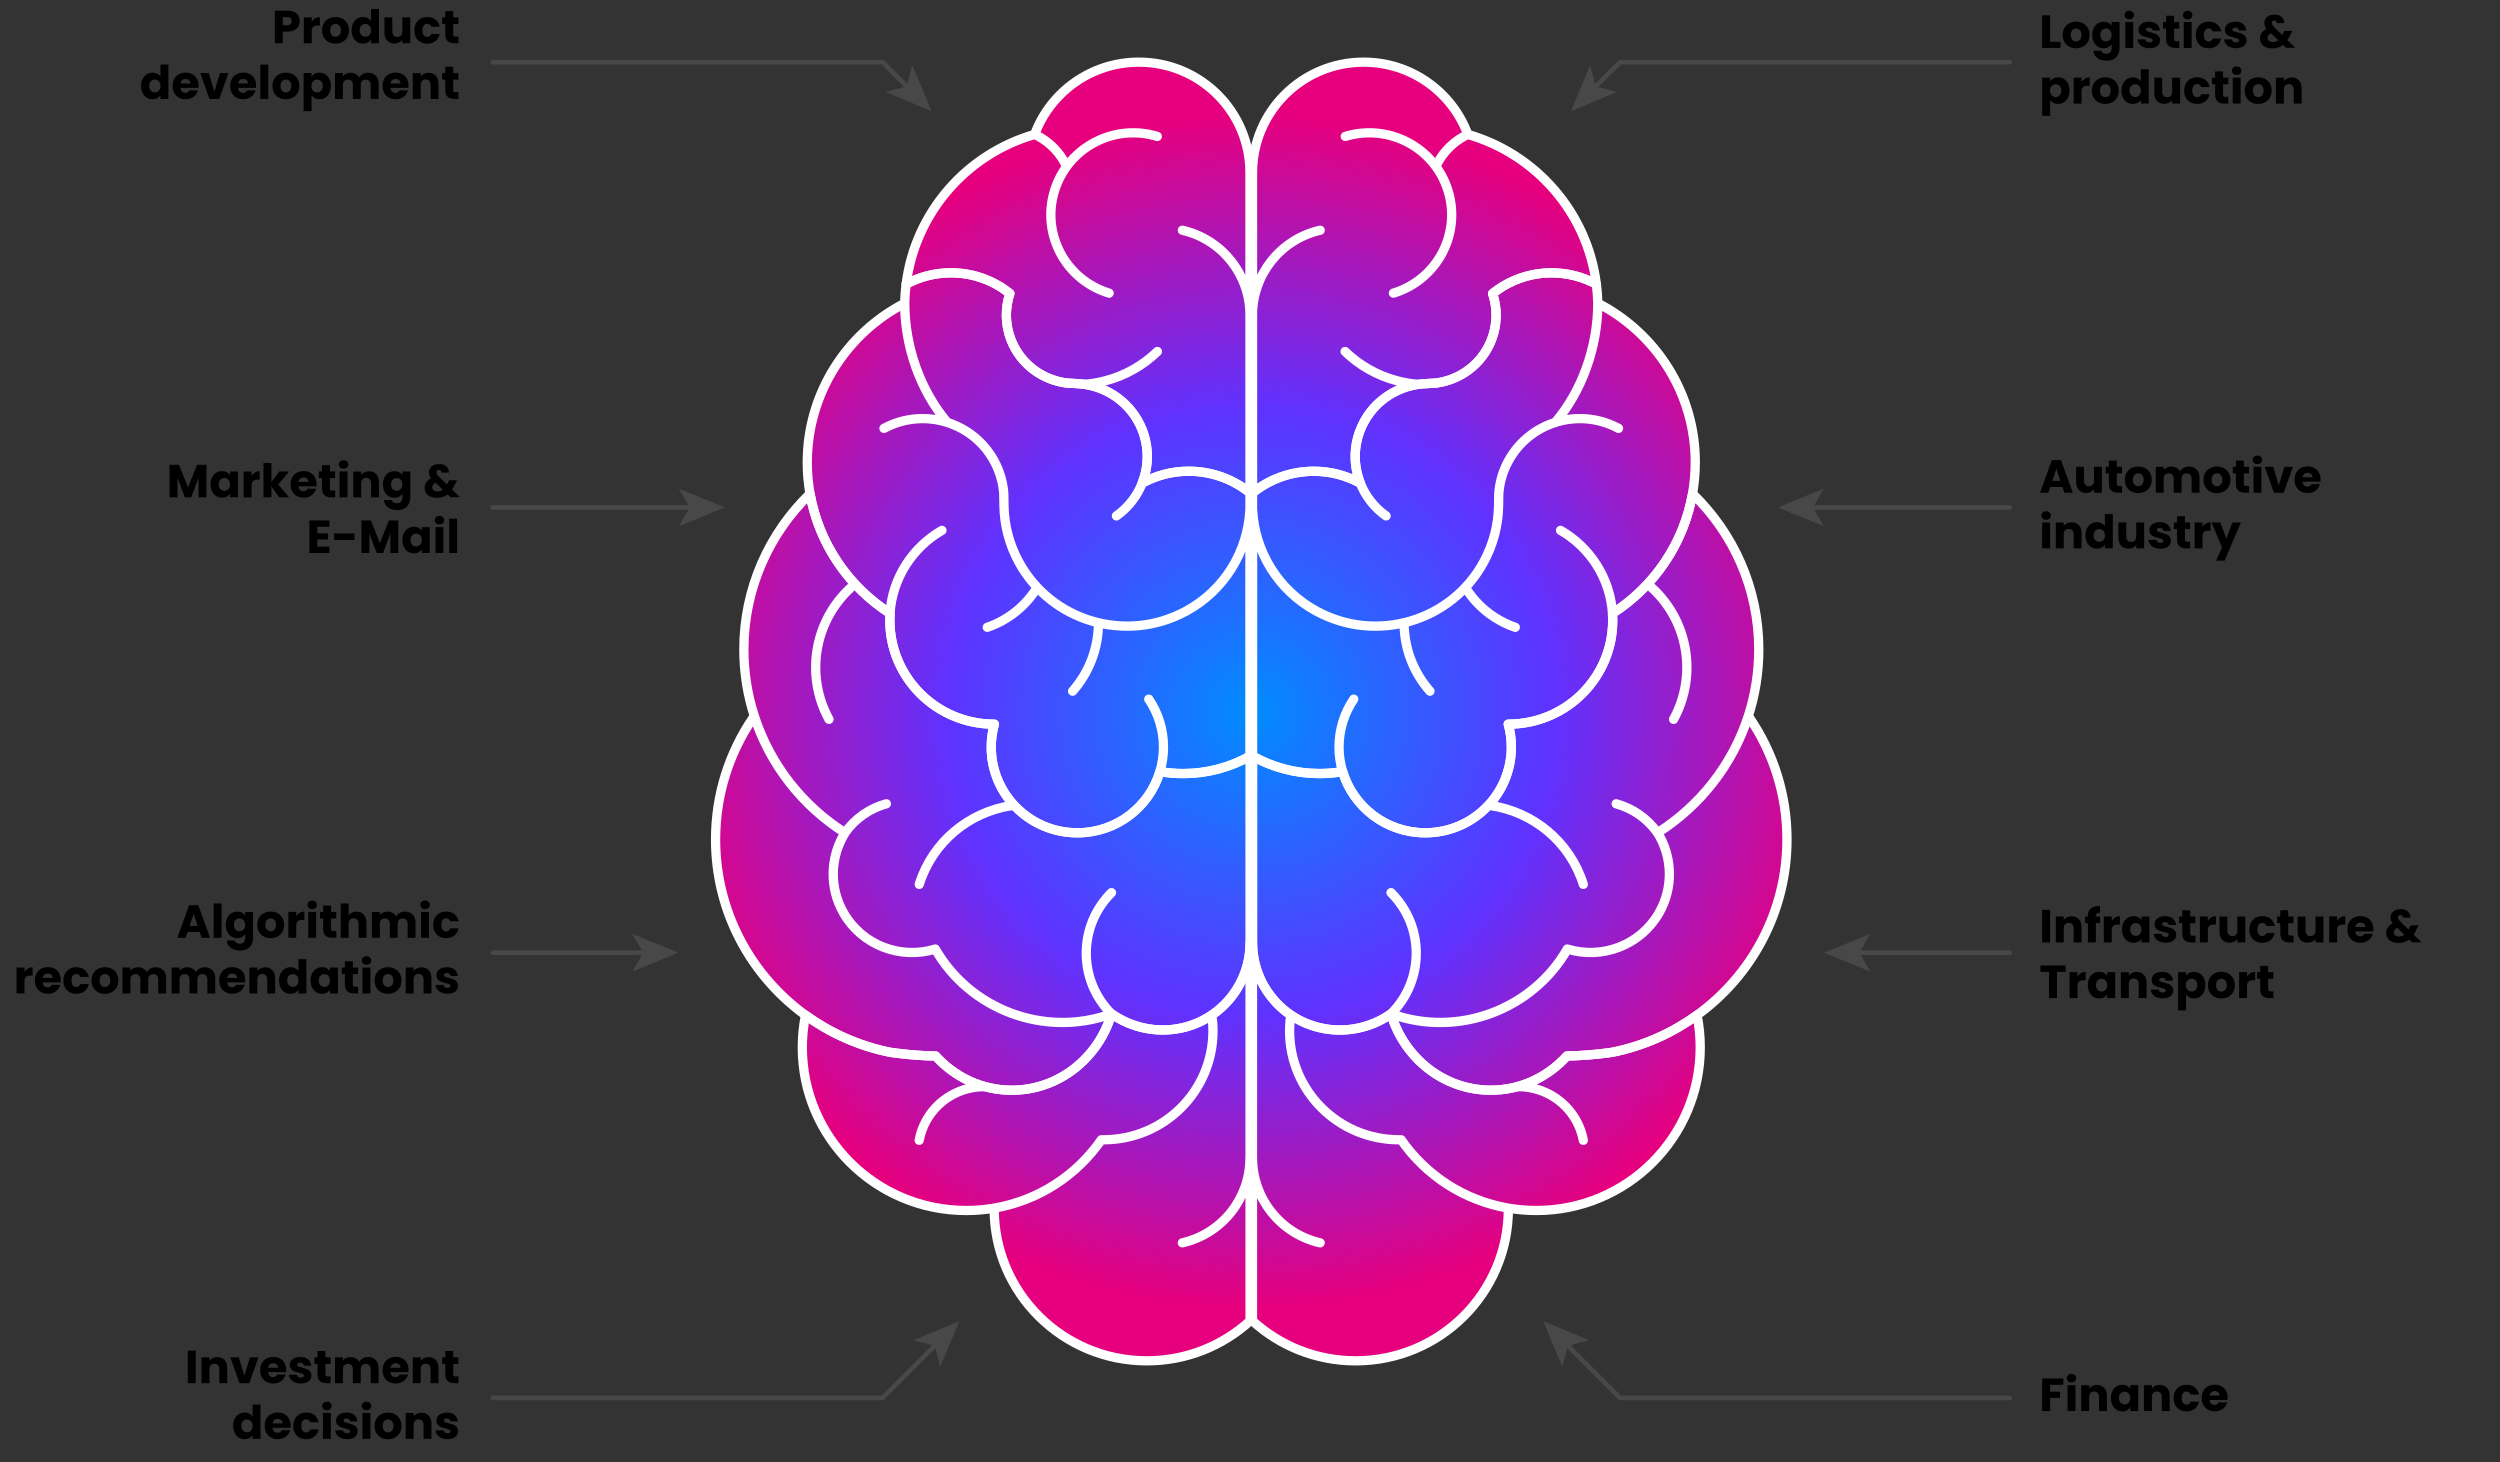 <?xml version="1.0" encoding="UTF-8"?><svg id="uuid-e0b782e7-34f2-4913-82f3-ea3fa31c602f" xmlns="http://www.w3.org/2000/svg" xmlns:xlink="http://www.w3.org/1999/xlink" viewBox="0 0 539.01 315.32"><rect x="0" y="0" width="539.01" height="315.32" fill="#333333" stroke="none"/><defs><style>.uuid-1d7e5a94-24e2-42a1-a219-7bf0a354c034{fill:#ffd7ef;}.uuid-1d7e5a94-24e2-42a1-a219-7bf0a354c034,.uuid-8519427a-328d-449f-a366-493fb23d07a6,.uuid-d4cf5ce4-5a08-451f-b5e8-874d5458d328,.uuid-f28a6f70-e345-492c-af0c-5d9758dd5403,.uuid-019b0540-4307-4f24-948e-267fb38f871e,.uuid-c6e4d206-dcb5-4a14-a8ec-548390b5e83d,.uuid-304c6717-9fa3-4dfe-900f-b59fb06a290b,.uuid-332ae710-d4df-4602-ba58-8213969772bc{fill-rule:evenodd;}.uuid-8519427a-328d-449f-a366-493fb23d07a6{fill:#ffe4cb;}.uuid-230f50a4-c402-431d-b84d-25c9277fb018{stroke:#484848;}.uuid-230f50a4-c402-431d-b84d-25c9277fb018,.uuid-ec539640-bdb2-4918-9e75-da7f33e03781{fill:none;stroke-linecap:round;stroke-linejoin:round;}.uuid-d4cf5ce4-5a08-451f-b5e8-874d5458d328{fill:#ffd9d8;}.uuid-f28a6f70-e345-492c-af0c-5d9758dd5403{fill:#f5e0ff;}.uuid-ec539640-bdb2-4918-9e75-da7f33e03781{stroke:#fff;stroke-width:2px;}.uuid-019b0540-4307-4f24-948e-267fb38f871e{fill:#fff8b6;}.uuid-c6e4d206-dcb5-4a14-a8ec-548390b5e83d{fill:#d1f4ff;}.uuid-304c6717-9fa3-4dfe-900f-b59fb06a290b{fill:#c8ffe5;}.uuid-ba07c8e4-96dc-4db0-9907-604abd69d26d{fill:#484848;}.uuid-332ae710-d4df-4602-ba58-8213969772bc{fill:#e9ffb9;}.uuid-457c7b48-5915-4400-bd70-bc8bb6fab5f9{fill:url(#uuid-92e2d5fb-bb6f-4ccb-89e5-4df024cb07f7);}</style><radialGradient id="uuid-92e2d5fb-bb6f-4ccb-89e5-4df024cb07f7" cx="269.78" cy="-219.29" fx="269.78" fy="-219.29" r="128.34" gradientTransform="translate(0 372.7)" gradientUnits="userSpaceOnUse"><stop offset="0" stop-color="#008cff"/><stop offset=".51" stop-color="#5f32ff"/><stop offset="1" stop-color="#e6007e"/></radialGradient></defs><polyline class="uuid-230f50a4-c402-431d-b84d-25c9277fb018" points="433.28 301.4 349.28 301.4 337.68 289.8"/><polygon class="uuid-ba07c8e4-96dc-4db0-9907-604abd69d26d" points="332.69 284.81 342.6 288.97 338.05 290.18 336.85 294.72 332.69 284.81"/><polyline class="uuid-230f50a4-c402-431d-b84d-25c9277fb018" points="106.28 301.4 190.28 301.4 201.87 289.8"/><polygon class="uuid-ba07c8e4-96dc-4db0-9907-604abd69d26d" points="206.87 284.81 202.71 294.72 201.5 290.18 196.96 288.97 206.87 284.81"/><line class="uuid-230f50a4-c402-431d-b84d-25c9277fb018" x1="433.28" y1="205.4" x2="400.34" y2="205.4"/><polygon class="uuid-ba07c8e4-96dc-4db0-9907-604abd69d26d" points="393.28 205.4 403.23 201.34 400.87 205.4 403.23 209.47 393.28 205.4"/><line class="uuid-230f50a4-c402-431d-b84d-25c9277fb018" x1="106.28" y1="205.4" x2="139.22" y2="205.4"/><polygon class="uuid-ba07c8e4-96dc-4db0-9907-604abd69d26d" points="146.28 205.4 136.33 209.47 138.69 205.4 136.33 201.34 146.28 205.4"/><polyline class="uuid-230f50a4-c402-431d-b84d-25c9277fb018" points="433.28 13.4 349.28 13.4 343.68 19"/><polygon class="uuid-ba07c8e4-96dc-4db0-9907-604abd69d26d" points="338.69 23.99 342.85 14.08 344.05 18.63 348.6 19.83 338.69 23.99"/><polyline class="uuid-230f50a4-c402-431d-b84d-25c9277fb018" points="195.87 19 190.28 13.4 106.28 13.4"/><polygon class="uuid-ba07c8e4-96dc-4db0-9907-604abd69d26d" points="200.87 23.99 196.71 14.08 195.5 18.63 190.96 19.83 200.87 23.99"/><line class="uuid-230f50a4-c402-431d-b84d-25c9277fb018" x1="433.28" y1="109.4" x2="390.34" y2="109.4"/><polygon class="uuid-ba07c8e4-96dc-4db0-9907-604abd69d26d" points="383.28 109.4 393.23 105.34 390.87 109.4 393.23 113.47 383.28 109.4"/><line class="uuid-230f50a4-c402-431d-b84d-25c9277fb018" x1="106.28" y1="109.4" x2="149.22" y2="109.4"/><polygon class="uuid-ba07c8e4-96dc-4db0-9907-604abd69d26d" points="156.28 109.4 146.33 113.47 148.69 109.4 146.33 105.34 156.28 109.4"/><g id="uuid-d3dc46ce-56a1-49d0-a86d-b448b37da1fe"><g id="uuid-b15d8677-91c3-4f0b-9ad3-6db32190a481"><path class="uuid-f28a6f70-e345-492c-af0c-5d9758dd5403" d="M284.64,221.59c5.45,1.26,11.04-.03,15.27-3.01,2.82,9.54,11.38,16.47,21.51,16.47,6.48,0,12.31-2.84,16.42-7.38,5.05-.05,9.87-.81,9.87-.81,6.69-1.36,12.86-4.14,18.18-7.99.45,2.24.69,4.57.69,6.95,0,19.42-15.82,35.17-35.35,35.17-2.05,0-4.06-.18-6.01-.51v.16c0,18.09-14.74,32.76-32.92,32.76-8.58,0-16.39-3.27-22.25-8.61v-81.56c-.07,8.58,5.84,16.35,14.58,18.37"/></g></g><g id="uuid-5ef315af-e64b-4044-821d-9a7eacfca22d"><g id="uuid-ad53424d-a0a3-4504-b317-425aa7f3a547"><path class="uuid-1d7e5a94-24e2-42a1-a219-7bf0a354c034" d="M254.92,221.59c-5.45,1.26-11.04-.03-15.27-3.01-2.82,9.54-11.38,16.47-21.51,16.47-6.48,0-12.31-2.84-16.42-7.38-5.05-.05-9.87-.81-9.87-.81-6.69-1.36-12.86-4.14-18.18-7.99-.45,2.24-.69,4.57-.69,6.95,0,19.42,15.82,35.17,35.35,35.17,2.05,0,4.06-.18,6.01-.51v.16c0,18.09,14.74,32.76,32.92,32.76,8.58,0,16.39-3.27,22.25-8.61v-81.56c.06,8.58-5.84,16.35-14.58,18.37"/></g></g><g id="uuid-395bdef7-c76f-4f9a-aa6c-89b76ae350d4"><g id="uuid-ef708f65-946f-45dc-b4fb-0490730681df"><path class="uuid-d4cf5ce4-5a08-451f-b5e8-874d5458d328" d="M377.24,154.81c-.1-.15-.2-.29-.3-.44-3.39,10.49-10.39,19.37-19.56,25.17,3.17,5.1,3.5,11.73.3,17.3-4.02,7-12.32,10.05-19.75,7.76-7.4,12.95-23.47,19.23-38.01,13.97,2.82,9.54,11.38,16.47,21.5,16.47,6.48,0,12.31-2.84,16.42-7.38,5.05-.05,9.87-.81,9.87-.81,6.69-1.36,12.86-4.14,18.18-7.99,11.75-8.51,19.39-22.31,19.39-37.88,0-9.7-2.96-18.71-8.04-26.18M337.92,204.62c7.43,2.29,15.73-.76,19.76-7.76,3.2-5.57,2.87-12.2-.3-17.3,9.16-5.81,16.17-14.68,19.56-25.17,1.46-4.52,2.26-9.34,2.26-14.35,0-13.17-5.47-25.08-14.27-33.59-1.91,10.81-8.33,20.08-17.26,25.8.03.5.05.99.05,1.5,0,12.36-10.07,22.38-22.49,22.38.39,1.58.63,3.24.63,4.95,0,10.21-8.32,18.48-18.57,18.48-8.42,0-15.52-5.57-17.8-13.2-1.64.28-3.31.43-5.02.43-5.23,0-10.15-1.37-14.4-3.76v40.21c-.07,8.58,5.84,16.35,14.58,18.37,5.45,1.25,11.04-.03,15.27-3.01,14.54,5.26,30.61-1.02,38.01-13.97"/></g></g><g id="uuid-e0198b83-cabe-4e3b-9ce1-291eca3a39b5"><g id="uuid-e697c267-451f-4b2e-ae4e-aaa89ec3369d"><path class="uuid-8519427a-328d-449f-a366-493fb23d07a6" d="M201.63,204.62c-7.43,2.29-15.73-.76-19.76-7.76-3.2-5.57-2.87-12.2.3-17.3-9.16-5.81-16.17-14.68-19.56-25.18-.1.15-.2.29-.3.44-5.08,7.47-8.04,16.48-8.04,26.18,0,15.57,7.64,29.37,19.39,37.88,5.33,3.86,11.5,6.63,18.18,7.99,0,0,4.82.76,9.87.81,4.1,4.54,9.94,7.38,16.42,7.38,10.12,0,18.68-6.93,21.51-16.47-14.54,5.26-30.61-1.02-38.01-13.97M255.1,166.78c-1.71,0-3.38-.14-5.01-.42-2.29,7.63-9.4,13.2-17.81,13.2-10.26,0-18.57-8.28-18.57-18.48,0-1.71.23-3.36.67-4.94-12.46-.01-22.53-10.03-22.53-22.39,0-.5.02-1,.05-1.5-8.93-5.72-15.35-14.99-17.26-25.8-8.8,8.51-14.27,20.41-14.27,33.59,0,5.01.8,9.83,2.26,14.35,3.39,10.49,10.39,19.37,19.56,25.17-3.17,5.1-3.5,11.73-.3,17.3,4.03,7,12.32,10.05,19.76,7.76,7.4,12.95,23.47,19.23,38.01,13.97,4.23,2.98,9.82,4.26,15.27,3.01,8.75-2.01,14.65-9.79,14.58-18.37v-40.21c-4.25,2.39-9.16,3.76-14.4,3.76"/></g></g><g id="uuid-69c9068e-8619-4051-853c-b3b64a8c8274"><g id="uuid-f94be82f-d9db-496c-8dc0-f02b74eb4cfd"><path class="uuid-304c6717-9fa3-4dfe-900f-b59fb06a290b" d="M321.82,63.3c1.05,3.14,1.04,6.64-.25,9.97-2.04,5.22-6.73,8.64-11.95,9.31l-2.98.18c-5.82.5-11.13,4.2-13.38,9.99-1.49,3.82-1.38,7.87.02,11.41-2.99-1.61-6.34-2.56-9.98-2.56-5.02,0-9.63,1.75-13.25,4.66V37.23c0-13.16,10.72-23.83,23.95-23.83,10.31,0,19.1,6.48,22.47,15.58,14.67,4.23,25.77,16.84,27.71,32.28-2.86-1.55-6.16-2.44-9.65-2.44-4.82,0-9.23,1.67-12.71,4.47"/></g></g><g id="uuid-dbe8007a-b9b3-4eb3-a8ae-40a65789126f"><g id="uuid-3b65dab9-16ee-459c-a964-d3235046734d"><path class="uuid-c6e4d206-dcb5-4a14-a8ec-548390b5e83d" d="M217.73,63.3c-1.04,3.14-1.04,6.64.25,9.97,2.04,5.22,6.73,8.64,11.95,9.31l2.98.18c5.82.5,11.13,4.2,13.38,9.99,1.49,3.82,1.38,7.87-.02,11.41,2.99-1.61,6.34-2.56,9.98-2.56,5.02,0,9.63,1.75,13.25,4.66V37.23c0-13.16-10.72-23.83-23.95-23.83-10.31,0-19.1,6.48-22.47,15.58-14.67,4.23-25.77,16.84-27.71,32.28,2.87-1.55,6.17-2.44,9.66-2.44,4.82,0,9.23,1.67,12.71,4.47"/></g></g><g id="uuid-1d7f9d1d-3d04-4c98-a1ab-578305b2cc71"><g id="uuid-7ec6fc31-b89c-4812-b24c-183e338b9c48"><path class="uuid-019b0540-4307-4f24-948e-267fb38f871e" d="M323.1,109.05c-.07,4.11-1.11,8.26-3.21,12.12-6.98,12.82-23.09,17.58-35.97,10.63-8.44-4.55-13.41-13.01-13.86-21.9v53.11c4.25,2.39,9.16,3.76,14.4,3.76,1.71,0,3.38-.15,5.01-.43,2.29,7.63,9.4,13.2,17.81,13.2,10.26,0,18.57-8.27,18.57-18.48,0-1.71-.23-3.36-.67-4.94,12.47-.01,22.54-10.03,22.54-22.39,0-.5-.05-1.5-.05-1.5,8.93-5.72,15.36-14.99,17.26-25.8.39-2.18.59-4.43.59-6.72,0-14.96-8.54-27.93-21.03-34.36,0,9.52-3.44,18.98-9.18,25.71-4.16,1.32-7.84,4.18-10.09,8.3-1.23,2.25-1.91,4.66-2.08,7.06.17-2.4.85-4.81,2.07-7.06,2.25-4.13,5.92-6.99,10.09-8.3,5.73-6.73,9.18-16.2,9.18-25.71-.03-1.39-.13-2.75-.3-4.1-2.87-1.55-6.17-2.44-9.66-2.44-4.82,0-9.23,1.67-12.71,4.47,1.05,3.14,1.04,6.64-.25,9.97-2.04,5.22-6.73,8.64-11.95,9.31l-2.98.18c-5.82.5-11.13,4.2-13.38,9.99-1.49,3.82-1.38,7.87.02,11.41-2.99-1.61-6.34-2.56-9.98-2.56-5.02,0-9.63,1.75-13.25,4.66v3.66c.45,8.89,5.42,17.35,13.86,21.9,12.89,6.95,28.99,2.19,35.98-10.63,2.1-3.86,3.14-8.01,3.21-12.12"/></g></g><g id="uuid-ba492f60-ffe8-454d-b5d5-6becc91bab30"><g id="uuid-8765d52f-8312-47ec-a762-46e2176ef0a1"><path class="uuid-332ae710-d4df-4602-ba58-8213969772bc" d="M216.41,106.44c-.17-2.4-.85-4.81-2.08-7.06-2.25-4.13-5.92-6.99-10.09-8.3-5.73-6.73-9.18-16.2-9.18-25.71-12.49,6.43-21.02,19.4-21.02,34.36,0,2.29.2,4.54.59,6.72,1.91,10.81,8.33,20.08,17.26,25.8,0,0-.05.99-.05,1.5,0,12.36,10.07,22.38,22.49,22.38-.4,1.58-.63,3.24-.63,4.95,0,10.21,8.31,18.48,18.57,18.48,8.41,0,15.52-5.57,17.8-13.2,1.64.28,3.31.43,5.02.43,5.24,0,10.15-1.37,14.4-3.76v-53.11c-.45,8.89-5.42,17.35-13.86,21.9-12.89,6.95-29,2.19-35.98-10.63-2.1-3.86-3.14-8.01-3.21-12.12.07,4.11,1.1,8.26,3.21,12.12,6.98,12.82,23.09,17.58,35.97,10.63,8.44-4.55,13.41-13.01,13.86-21.9v-3.66c-3.62-2.92-8.23-4.66-13.25-4.66-3.64,0-6.99.94-9.98,2.56,1.39-3.54,1.51-7.59.02-11.41-2.25-5.78-7.56-9.49-13.38-9.99l-2.98-.18c-5.22-.67-9.91-4.08-11.95-9.31-1.3-3.32-1.3-6.83-.25-9.97-3.48-2.8-7.89-4.47-12.71-4.47-3.49,0-6.79.89-9.66,2.44-.17,1.35-.27,2.71-.3,4.1,0,9.52,3.45,18.98,9.18,25.71,4.17,1.32,7.84,4.18,10.09,8.3,1.23,2.25,1.91,4.66,2.08,7.06"/></g></g><g id="uuid-2fcc7630-e36a-4a48-af0e-925b1c3ee8b6"><g id="uuid-65834a8e-943a-4530-beae-4b894c802ec5"><path class="uuid-457c7b48-5915-4400-bd70-bc8bb6fab5f9" d="M284.64,221.59c5.45,1.26,11.04-.03,15.27-3.01,2.82,9.54,11.38,16.47,21.51,16.47,6.48,0,12.31-2.84,16.42-7.38,5.05-.05,9.87-.81,9.87-.81,6.69-1.36,12.86-4.14,18.18-7.99.45,2.24.69,4.57.69,6.95,0,19.42-15.82,35.17-35.35,35.17-2.05,0-4.06-.18-6.01-.51v.16c0,18.09-14.74,32.76-32.92,32.76-8.58,0-16.39-3.27-22.25-8.61v-81.56c-.07,8.58,5.84,16.35,14.58,18.37"/></g></g><g id="uuid-a673386a-f357-4bdf-a0ff-70ed3badc698"><g id="uuid-b5a18619-01bb-41c0-b925-e328327e8970"><path class="uuid-457c7b48-5915-4400-bd70-bc8bb6fab5f9" d="M254.92,221.59c-5.45,1.26-11.04-.03-15.27-3.01-2.82,9.54-11.38,16.47-21.51,16.47-6.48,0-12.31-2.84-16.42-7.38-5.05-.05-9.87-.81-9.87-.81-6.69-1.36-12.86-4.14-18.18-7.99-.45,2.24-.69,4.57-.69,6.95,0,19.42,15.82,35.17,35.35,35.17,2.05,0,4.06-.18,6.01-.51v.16c0,18.09,14.74,32.76,32.92,32.76,8.58,0,16.39-3.27,22.25-8.61v-81.56c.06,8.58-5.84,16.35-14.58,18.37"/></g></g><g id="uuid-f0898272-89cd-40ee-aca0-97941613c2ee"><g id="uuid-de65b905-33a4-491e-bd1d-6eca5ec38649"><path class="uuid-457c7b48-5915-4400-bd70-bc8bb6fab5f9" d="M377.24,154.81c-.1-.15-.2-.29-.3-.44-3.39,10.49-10.39,19.37-19.56,25.17,3.17,5.1,3.5,11.73.3,17.3-4.02,7-12.32,10.05-19.75,7.76-7.4,12.95-23.47,19.23-38.01,13.97,2.82,9.54,11.38,16.47,21.5,16.47,6.48,0,12.31-2.84,16.42-7.38,5.05-.05,9.87-.81,9.87-.81,6.69-1.36,12.86-4.14,18.18-7.99,11.75-8.51,19.39-22.31,19.39-37.88,0-9.7-2.96-18.71-8.04-26.18M337.92,204.62c7.43,2.29,15.73-.76,19.76-7.76,3.2-5.57,2.87-12.2-.3-17.3,9.16-5.81,16.17-14.68,19.56-25.17,1.46-4.52,2.26-9.34,2.26-14.35,0-13.17-5.47-25.08-14.27-33.59-1.91,10.81-8.33,20.08-17.26,25.8.03.5.05.99.05,1.5,0,12.36-10.07,22.38-22.49,22.38.39,1.58.63,3.24.63,4.95,0,10.21-8.32,18.48-18.57,18.48-8.42,0-15.52-5.57-17.8-13.2-1.64.28-3.31.43-5.02.43-5.23,0-10.15-1.37-14.4-3.76v40.21c-.07,8.58,5.84,16.35,14.58,18.37,5.45,1.25,11.04-.03,15.27-3.01,14.54,5.26,30.61-1.02,38.01-13.97"/></g></g><g id="uuid-cf556eaa-698f-4c8b-a907-6f6ab051491a"><g id="uuid-5767e7ad-e453-4c9f-bea3-ed8d59585a99"><path class="uuid-457c7b48-5915-4400-bd70-bc8bb6fab5f9" d="M201.63,204.62c-7.43,2.29-15.73-.76-19.76-7.76-3.2-5.57-2.87-12.2.3-17.3-9.16-5.81-16.17-14.68-19.56-25.18-.1.15-.2.29-.3.44-5.08,7.47-8.04,16.48-8.04,26.18,0,15.57,7.64,29.37,19.39,37.88,5.33,3.86,11.5,6.63,18.18,7.99,0,0,4.82.76,9.87.81,4.1,4.54,9.94,7.38,16.42,7.38,10.12,0,18.68-6.93,21.51-16.47-14.54,5.26-30.61-1.02-38.01-13.97M255.1,166.78c-1.71,0-3.38-.14-5.01-.42-2.29,7.63-9.4,13.2-17.81,13.2-10.26,0-18.57-8.28-18.57-18.48,0-1.71.23-3.36.67-4.94-12.46-.01-22.53-10.03-22.53-22.39,0-.5.02-1,.05-1.5-8.93-5.72-15.35-14.99-17.26-25.8-8.8,8.51-14.27,20.41-14.27,33.59,0,5.01.8,9.83,2.26,14.35,3.39,10.49,10.39,19.37,19.56,25.17-3.17,5.1-3.5,11.73-.3,17.3,4.03,7,12.32,10.05,19.76,7.76,7.4,12.95,23.47,19.23,38.01,13.97,4.23,2.98,9.82,4.26,15.27,3.01,8.75-2.01,14.65-9.79,14.58-18.37v-40.21c-4.25,2.39-9.16,3.76-14.4,3.76"/></g></g><g id="uuid-c2d0493b-1c4e-4b49-9bd0-64fd3beec0e7"><g id="uuid-c2d67b6d-5220-4046-8853-3bf0bfaa49f3"><path class="uuid-457c7b48-5915-4400-bd70-bc8bb6fab5f9" d="M321.82,63.3c1.05,3.14,1.04,6.64-.25,9.97-2.04,5.22-6.73,8.64-11.95,9.31l-2.98.18c-5.82.5-11.13,4.2-13.38,9.99-1.49,3.82-1.38,7.87.02,11.41-2.99-1.61-6.34-2.56-9.98-2.56-5.02,0-9.63,1.75-13.25,4.66V37.23c0-13.16,10.72-23.83,23.95-23.83,10.31,0,19.1,6.48,22.47,15.58,14.67,4.23,25.77,16.84,27.71,32.28-2.86-1.55-6.16-2.44-9.65-2.44-4.82,0-9.23,1.67-12.71,4.47"/></g></g><g id="uuid-5da6dff9-1d6c-4739-8b72-8b6138d8217c"><g id="uuid-4cc8bb34-5e61-4d46-8398-a04f3d573a51"><path class="uuid-457c7b48-5915-4400-bd70-bc8bb6fab5f9" d="M217.73,63.3c-1.04,3.14-1.04,6.64.25,9.97,2.04,5.22,6.73,8.64,11.95,9.31l2.98.18c5.82.5,11.13,4.2,13.38,9.99,1.49,3.82,1.38,7.87-.02,11.41,2.99-1.61,6.34-2.56,9.98-2.56,5.02,0,9.63,1.75,13.25,4.66V37.23c0-13.16-10.72-23.83-23.95-23.83-10.31,0-19.1,6.48-22.47,15.58-14.67,4.23-25.77,16.84-27.71,32.28,2.87-1.55,6.17-2.44,9.66-2.44,4.82,0,9.23,1.67,12.71,4.47"/></g></g><g id="uuid-3947f2d5-b6e4-47a0-a7c2-a5c21c2e4e86"><g id="uuid-fc2e8325-9797-4308-b046-4e1ff9370e5f"><path class="uuid-457c7b48-5915-4400-bd70-bc8bb6fab5f9" d="M323.1,109.05c-.07,4.11-1.11,8.26-3.21,12.12-6.98,12.82-23.09,17.58-35.97,10.63-8.44-4.55-13.41-13.01-13.86-21.9v53.11c4.25,2.39,9.16,3.76,14.4,3.76,1.71,0,3.38-.15,5.01-.43,2.29,7.63,9.4,13.2,17.81,13.2,10.26,0,18.57-8.27,18.57-18.48,0-1.71-.23-3.36-.67-4.94,12.47-.01,22.54-10.03,22.54-22.39,0-.5-.05-1.5-.05-1.5,8.93-5.72,15.36-14.99,17.26-25.8.39-2.18.59-4.43.59-6.72,0-14.96-8.54-27.93-21.03-34.36,0,9.52-3.44,18.98-9.18,25.71-4.16,1.32-7.84,4.18-10.09,8.3-1.23,2.25-1.91,4.66-2.08,7.06.17-2.4.85-4.81,2.07-7.06,2.25-4.13,5.92-6.99,10.09-8.3,5.73-6.73,9.18-16.2,9.18-25.71-.03-1.39-.13-2.75-.3-4.1-2.87-1.55-6.17-2.44-9.66-2.44-4.82,0-9.23,1.67-12.71,4.47,1.05,3.14,1.04,6.64-.25,9.97-2.04,5.22-6.73,8.64-11.95,9.31l-2.98.18c-5.82.5-11.13,4.2-13.38,9.99-1.49,3.82-1.38,7.87.02,11.41-2.99-1.61-6.34-2.56-9.98-2.56-5.02,0-9.63,1.75-13.25,4.66v3.66c.45,8.89,5.42,17.35,13.86,21.9,12.89,6.95,28.99,2.19,35.98-10.63,2.1-3.86,3.14-8.01,3.21-12.12"/></g></g><g id="uuid-3a8eda84-8896-4ff8-9134-1afe6ce0ea6a"><g id="uuid-0486a38d-fae8-4b48-82f6-cd12e69a7130"><path class="uuid-457c7b48-5915-4400-bd70-bc8bb6fab5f9" d="M216.41,106.44c-.17-2.4-.85-4.81-2.08-7.06-2.25-4.13-5.92-6.99-10.09-8.3-5.73-6.73-9.18-16.2-9.18-25.71-12.49,6.43-21.02,19.4-21.02,34.36,0,2.29.2,4.54.59,6.72,1.91,10.81,8.33,20.08,17.26,25.8,0,0-.05.99-.05,1.5,0,12.36,10.07,22.38,22.49,22.38-.4,1.58-.63,3.24-.63,4.95,0,10.21,8.31,18.48,18.57,18.48,8.41,0,15.52-5.57,17.8-13.2,1.64.28,3.31.43,5.02.43,5.24,0,10.15-1.37,14.4-3.76v-53.11c-.45,8.89-5.42,17.35-13.86,21.9-12.89,6.95-29,2.19-35.98-10.63-2.1-3.86-3.14-8.01-3.21-12.12.07,4.11,1.1,8.26,3.21,12.12,6.98,12.82,23.09,17.58,35.97,10.63,8.44-4.55,13.41-13.01,13.86-21.9v-3.66c-3.62-2.92-8.23-4.66-13.25-4.66-3.64,0-6.99.94-9.98,2.56,1.39-3.54,1.51-7.59.02-11.41-2.25-5.78-7.56-9.49-13.38-9.99l-2.98-.18c-5.22-.67-9.91-4.08-11.95-9.31-1.3-3.32-1.3-6.83-.25-9.97-3.48-2.8-7.89-4.47-12.71-4.47-3.49,0-6.79.89-9.66,2.44-.17,1.35-.27,2.71-.3,4.1,0,9.52,3.45,18.98,9.18,25.71,4.17,1.32,7.84,4.18,10.09,8.3,1.23,2.25,1.91,4.66,2.08,7.06"/></g></g><g id="uuid-ed3b2262-bbda-4f4c-b034-8297e94b0d05"><g id="uuid-d2ecf454-058c-4d1a-98fd-207f30d00360"><path class="uuid-ec539640-bdb2-4918-9e75-da7f33e03781" d="M284.64,221.59c5.45,1.26,11.04-.03,15.27-3.01,2.82,9.54,11.38,16.47,21.51,16.47,6.48,0,12.31-2.84,16.42-7.38,5.05-.05,9.87-.81,9.87-.81,6.69-1.36,12.86-4.14,18.18-7.99.45,2.24.69,4.57.69,6.95,0,19.42-15.82,35.17-35.35,35.17-2.05,0-4.06-.18-6.02-.51v.16c0,18.09-14.74,32.76-32.92,32.76-8.58,0-16.39-3.27-22.25-8.62v-81.56c-.06,8.58,5.84,16.35,14.58,18.37h0ZM325.22,260.48c-9.57-1.63-17.82-7.09-23.12-14.74,0,0,0,0,0,0-.16,0-.31,0-.47,0-13.03,0-23.59-10.51-23.59-23.47,0-1.16.09-2.31.25-3.43M270.05,249.59c-.06,8.58,5.84,16.35,14.58,18.37M327.15,234.29c1.96-.03,3.97.34,5.89,1.17,4.5,1.94,7.49,5.93,8.33,10.39"/></g></g><g id="uuid-3d1f7fc5-6256-4269-a2d2-6f7dc3141753"><g id="uuid-50da978d-bcb2-44d1-94fc-5975ce85a6b1"><path class="uuid-ec539640-bdb2-4918-9e75-da7f33e03781" d="M254.92,221.59c-5.45,1.26-11.04-.03-15.27-3.01-2.82,9.54-11.38,16.47-21.51,16.47-6.48,0-12.31-2.84-16.42-7.38-5.05-.05-9.87-.81-9.87-.81-6.69-1.36-12.86-4.14-18.18-7.99-.45,2.24-.69,4.57-.69,6.95,0,19.42,15.82,35.17,35.35,35.17,2.05,0,4.06-.18,6.02-.51v.16c0,18.09,14.74,32.76,32.92,32.76,8.58,0,16.39-3.27,22.25-8.62v-81.56c.06,8.58-5.84,16.35-14.58,18.37h0ZM214.34,260.48c9.57-1.63,17.82-7.09,23.12-14.74,0,0,0,0,0,0,.16,0,.31,0,.47,0,13.03,0,23.59-10.51,23.59-23.47,0-1.16-.09-2.31-.25-3.43M269.5,249.59c.06,8.58-5.84,16.35-14.58,18.37M212.4,234.29c-1.96-.03-3.97.34-5.89,1.17-4.5,1.94-7.49,5.93-8.33,10.39"/></g></g><g id="uuid-f4731938-2829-46d4-851d-f429aba0f220"><g id="uuid-35b8d377-4ce9-42bd-8570-918514c7336d"><path class="uuid-ec539640-bdb2-4918-9e75-da7f33e03781" d="M377.24,154.81c-.1-.15-.2-.29-.3-.43-3.39,10.49-10.39,19.37-19.56,25.17,3.17,5.1,3.5,11.73.3,17.3-4.03,7-12.32,10.05-19.76,7.76-7.4,12.95-23.47,19.23-38.01,13.97,2.82,9.54,11.38,16.47,21.51,16.47,6.48,0,12.31-2.84,16.42-7.38,5.05-.05,9.87-.81,9.87-.81,6.69-1.36,12.86-4.14,18.18-7.99,11.75-8.51,19.39-22.31,19.39-37.88,0-9.7-2.96-18.71-8.04-26.18ZM337.92,204.62c7.43,2.29,15.73-.76,19.76-7.76,3.2-5.57,2.87-12.2-.3-17.3,9.16-5.81,16.17-14.68,19.56-25.17,1.46-4.52,2.26-9.35,2.26-14.35,0-13.17-5.47-25.08-14.27-33.59-1.91,10.81-8.33,20.08-17.26,25.8.03.5.05.99.05,1.5,0,12.36-10.07,22.38-22.49,22.38h-.04c.44,1.58.67,3.24.67,4.95,0,10.21-8.32,18.48-18.57,18.48-8.41,0-15.52-5.57-17.8-13.2h0c-1.63.28-3.3.43-5.01.43-5.24,0-10.15-1.37-14.4-3.76v40.21c-.06,8.58,5.84,16.35,14.58,18.37,5.45,1.26,11.04-.03,15.27-3.01,14.54,5.26,30.61-1.02,38.01-13.97h0ZM360.83,155.09c5.04-9.18,3.39-20.93-4.67-28.36M341.37,190.67c-2.92-9.26-10.82-15.59-19.85-16.97M348.45,173.3c3.49.96,6.67,3.08,8.92,6.26M299.91,218.59c7.25-7.22,7.25-18.92,0-26.13"/></g></g><g id="uuid-aed45dbd-5b6e-4ef1-b423-a2b789d7a8a4"><g id="uuid-e3931d93-4bb4-48e2-b165-862c4bf4fec4"><path class="uuid-ec539640-bdb2-4918-9e75-da7f33e03781" d="M201.64,204.62c-7.43,2.29-15.73-.76-19.76-7.76-3.2-5.57-2.87-12.2.3-17.3-9.16-5.81-16.17-14.68-19.56-25.17-.1.14-.2.29-.3.43-5.07,7.47-8.04,16.48-8.04,26.18,0,15.57,7.64,29.37,19.39,37.88,5.33,3.86,11.5,6.63,18.18,7.99,0,0,4.82.76,9.87.81,4.1,4.54,9.94,7.38,16.42,7.38,10.12,0,18.68-6.93,21.51-16.47-14.54,5.26-30.61-1.02-38.01-13.97ZM255.1,166.78c-1.71,0-3.38-.14-5.01-.42h0c-2.28,7.63-9.39,13.2-17.8,13.2-10.26,0-18.57-8.27-18.57-18.48,0-1.71.23-3.36.67-4.94h-.04c-12.42-.01-22.49-10.03-22.49-22.39,0-.5.02-1,.05-1.5-8.93-5.72-15.36-14.99-17.26-25.8-8.8,8.51-14.27,20.41-14.27,33.59,0,5.01.79,9.83,2.26,14.35,3.39,10.49,10.39,19.37,19.56,25.17-3.17,5.1-3.5,11.73-.3,17.3,4.03,7,12.32,10.05,19.76,7.76,7.4,12.95,23.47,19.23,38.01,13.97,4.23,2.98,9.82,4.26,15.27,3.01,8.75-2.01,14.65-9.79,14.58-18.37v-40.21c-4.25,2.39-9.16,3.76-14.4,3.76h0ZM178.73,155.09c-5.04-9.18-3.39-20.93,4.67-28.36M198.19,190.67c2.92-9.26,10.82-15.59,19.85-16.97M191.1,173.3c-3.49.96-6.67,3.08-8.92,6.26M239.64,218.59c-7.25-7.22-7.25-18.92,0-26.13"/></g></g><g id="uuid-fcd54891-0363-4ac3-9a2a-b35c648f3a68"><g id="uuid-434ecf0b-226c-4692-970c-994fac637b86"><path class="uuid-ec539640-bdb2-4918-9e75-da7f33e03781" d="M321.82,63.3c1.04,3.14,1.04,6.64-.25,9.97-2.04,5.22-6.73,8.64-11.95,9.31l-2.98.18c-5.82.5-11.13,4.2-13.38,9.99-1.49,3.82-1.37,7.87.02,11.41-2.99-1.61-6.34-2.56-9.98-2.56-5.02,0-9.63,1.75-13.25,4.66V37.23c0-13.16,10.72-23.83,23.95-23.83,10.31,0,19.1,6.48,22.47,15.58,14.67,4.23,25.77,16.84,27.71,32.28-2.87-1.55-6.17-2.44-9.66-2.44-4.82,0-9.23,1.67-12.71,4.47h0ZM270.05,68.01c-.06-8.58,5.84-16.35,14.58-18.37M300.43,63.2c9.37-2.85,14.65-12.73,11.78-22.06-2.87-9.33-12.79-14.58-22.16-11.73M316.47,28.98c-2.17,1.02-4.11,2.59-5.6,4.68-.48.68-.9,1.39-1.25,2.12M290.01,75.79c3.04,2.94,6.85,5.17,11.25,6.32,1.43.38,2.87.62,4.29.74"/></g></g><g id="uuid-f7ab2d44-8ebc-44dc-be4d-30522751d814"><g id="uuid-c40190c7-777d-4e94-8e5b-5051d000aff4"><path class="uuid-ec539640-bdb2-4918-9e75-da7f33e03781" d="M217.73,63.3c-1.04,3.14-1.04,6.64.25,9.97,2.04,5.22,6.73,8.64,11.95,9.31l2.98.18c5.82.5,11.13,4.2,13.38,9.99,1.49,3.82,1.37,7.87-.02,11.41,2.99-1.61,6.34-2.56,9.98-2.56,5.02,0,9.63,1.75,13.25,4.66V37.23c0-13.16-10.72-23.83-23.95-23.83-10.31,0-19.1,6.48-22.47,15.58-14.67,4.23-25.77,16.84-27.71,32.28,2.87-1.55,6.17-2.44,9.66-2.44,4.82,0,9.23,1.67,12.71,4.47h0ZM269.5,68.01c.06-8.58-5.84-16.35-14.58-18.37M239.13,63.2c-9.37-2.85-14.65-12.73-11.78-22.06,2.87-9.33,12.79-14.58,22.16-11.73M223.08,28.98c2.17,1.02,4.11,2.59,5.6,4.68.48.68.9,1.39,1.25,2.12M249.54,75.79c-3.04,2.94-6.85,5.17-11.25,6.32-1.43.38-2.87.62-4.29.74"/></g></g><g id="uuid-f2daa212-0e7b-4889-b03b-7a2c086e35a2"><g id="uuid-3099ba62-4840-4868-bd9a-4c9cc301f3f7"><path class="uuid-ec539640-bdb2-4918-9e75-da7f33e03781" d="M283.92,131.81c12.88,6.95,28.99,2.19,35.97-10.63,2.1-3.86,3.14-8.01,3.21-12.12l.04-2.61c.17-2.4.85-4.81,2.08-7.06,2.25-4.13,5.92-6.98,10.09-8.3,5.73-6.73,9.18-16.2,9.18-25.71-.03-1.39-.13-2.75-.3-4.1-2.87-1.55-6.17-2.44-9.66-2.44-4.82,0-9.23,1.67-12.71,4.47,1.04,3.14,1.04,6.64-.25,9.97-2.04,5.22-6.73,8.64-11.95,9.31l-2.98.18c-5.82.5-11.13,4.2-13.38,9.99-1.49,3.82-1.37,7.87.02,11.41-2.99-1.61-6.34-2.56-9.98-2.56-5.02,0-9.63,1.75-13.25,4.66v3.65c.45,8.89,5.42,17.35,13.86,21.9h0ZM365.51,99.72c0-14.96-8.54-27.93-21.02-34.35,0,9.52-3.45,18.98-9.18,25.71-4.16,1.32-7.84,4.18-10.09,8.3-1.23,2.25-1.91,4.66-2.08,7.06l-.04,2.61c-.07,4.11-1.11,8.26-3.21,12.12-6.98,12.82-23.09,17.58-35.97,10.63-8.44-4.55-13.41-13.01-13.86-21.9v53.11c4.25,2.39,9.16,3.76,14.4,3.76,1.71,0,3.38-.14,5.01-.42h0c2.28,7.63,9.39,13.2,17.8,13.2,10.26,0,18.57-8.27,18.57-18.48,0-1.71-.23-3.36-.67-4.94h.04c12.42-.01,22.49-10.03,22.49-22.39,0-.5-.05-1.5-.05-1.5,8.93-5.72,15.36-14.99,17.26-25.8.39-2.18.59-4.43.59-6.72h0ZM336.46,114.35c6.31,3.63,10.69,10.24,11.2,17.89M308.3,149.02c-3.47-3.94-5.57-9.1-5.57-14.75M335.3,91.08c4.38-1.39,9.3-1.07,13.66,1.28M315.99,126.73c1.78,2.88,4.32,5.36,7.51,7.11,1.04.57,2.11,1.04,3.2,1.41M293.28,104.14c1.1,2.8,3.01,5.29,5.56,7.09M291.87,150.74c-2,2.95-3.17,6.51-3.17,10.33,0,1.83.27,3.61.77,5.28"/></g></g><g id="uuid-2cd982fc-f700-4527-81a8-661615649d00"><g id="uuid-69538391-66c6-4578-900e-71b193d6c8ef"><path class="uuid-ec539640-bdb2-4918-9e75-da7f33e03781" d="M204.25,91.08c4.16,1.32,7.84,4.18,10.09,8.3,1.23,2.25,1.91,4.66,2.08,7.06l.04,2.61c.07,4.11,1.1,8.26,3.21,12.12,6.98,12.82,23.09,17.58,35.97,10.63,8.44-4.55,13.41-13.01,13.86-21.9v-3.65c-3.62-2.92-8.23-4.66-13.25-4.66-3.64,0-6.99.94-9.98,2.56,1.39-3.54,1.51-7.59.02-11.41-2.25-5.78-7.57-9.49-13.38-9.99l-2.98-.18c-5.22-.67-9.91-4.08-11.95-9.31-1.3-3.32-1.3-6.83-.25-9.97-3.48-2.8-7.89-4.47-12.71-4.47-3.49,0-6.79.89-9.66,2.44-.17,1.35-.27,2.71-.3,4.1,0,9.52,3.45,18.98,9.18,25.71h0ZM255.64,131.81c-12.88,6.95-28.99,2.19-35.97-10.63-2.1-3.86-3.14-8.01-3.21-12.12l-.04-2.61c-.17-2.4-.85-4.81-2.08-7.06-2.25-4.13-5.92-6.99-10.09-8.3-5.73-6.73-9.18-16.2-9.18-25.71-12.49,6.43-21.02,19.4-21.02,34.35,0,2.29.2,4.54.59,6.72,1.91,10.81,8.33,20.08,17.26,25.8,0,0-.05.99-.05,1.5,0,12.36,10.07,22.38,22.49,22.38h.04c-.44,1.58-.67,3.24-.67,4.95,0,10.21,8.32,18.48,18.57,18.48,8.41,0,15.52-5.57,17.8-13.2h0c1.63.28,3.3.43,5.01.43,5.24,0,10.15-1.37,14.4-3.76v-53.11c-.45,8.89-5.42,17.35-13.86,21.9h0ZM203.09,114.35c-6.31,3.63-10.69,10.24-11.2,17.89M231.26,149.02c3.47-3.94,5.57-9.1,5.57-14.75M204.25,91.08c-4.38-1.39-9.3-1.07-13.66,1.28M223.57,126.73c-1.78,2.88-4.32,5.36-7.51,7.11-1.04.57-2.11,1.04-3.2,1.41M246.27,104.14c-1.1,2.8-3.01,5.29-5.56,7.09M247.68,150.74c2,2.95,3.17,6.51,3.17,10.33,0,1.83-.27,3.61-.77,5.28"/></g></g><path d="M442.01,9.01h2.24v1.32h-3.95V3.31h1.71v5.7Z"/><path d="M446.13,10.06c-.44-.23-.78-.57-1.03-1-.25-.43-.38-.94-.38-1.52s.13-1.08.38-1.52c.25-.44.6-.77,1.04-1,.44-.23.93-.35,1.48-.35s1.04.12,1.48.35.79.57,1.04,1c.25.44.38.94.38,1.52s-.13,1.08-.39,1.52c-.26.44-.61.77-1.05,1s-.94.35-1.48.35-1.04-.12-1.48-.35ZM448.44,8.57c.23-.24.34-.58.34-1.03s-.11-.79-.33-1.03c-.22-.24-.5-.36-.82-.36s-.61.12-.83.35c-.22.24-.33.58-.33,1.04s.11.79.33,1.03c.22.24.49.36.81.36s.6-.12.83-.36Z"/><path d="M454.59,4.91c.3.16.52.37.69.63v-.79h1.71v5.57c0,.51-.1.98-.3,1.39-.2.42-.51.75-.93,1-.42.25-.94.37-1.56.37-.83,0-1.5-.19-2.01-.58-.51-.39-.81-.92-.88-1.58h1.69c.05.21.18.38.38.5.2.12.45.19.74.19.35,0,.64-.1.85-.31.21-.2.31-.53.31-.97v-.79c-.17.26-.4.47-.69.63-.29.16-.64.25-1.03.25-.46,0-.88-.12-1.25-.35-.37-.24-.67-.57-.89-1.01-.22-.44-.33-.94-.33-1.51s.11-1.08.33-1.51c.22-.43.51-.77.89-1,.37-.23.79-.35,1.25-.35.39,0,.74.08,1.03.24ZM454.92,6.53c-.24-.25-.52-.37-.86-.37s-.63.12-.87.36c-.24.24-.35.58-.35,1.01s.12.76.35,1.01c.24.25.52.38.87.38s.63-.12.86-.37.35-.58.35-1.01-.12-.76-.35-1.01Z"/><path d="M458.35,3.91c-.19-.18-.29-.4-.29-.66s.1-.49.29-.67c.19-.18.44-.26.73-.26s.54.09.73.26c.19.18.29.4.29.67s-.1.48-.29.66-.43.26-.73.26-.54-.09-.73-.26ZM459.94,4.75v5.58h-1.71v-5.58h1.71Z"/><path d="M462.15,10.16c-.38-.17-.68-.4-.9-.69-.22-.29-.34-.62-.37-.98h1.69c.02.19.11.35.27.47.16.12.36.18.59.18.21,0,.38-.04.5-.12.12-.08.17-.19.17-.32,0-.16-.08-.28-.25-.35-.17-.08-.44-.16-.81-.26-.4-.09-.73-.19-1-.29-.27-.1-.5-.27-.69-.49s-.29-.52-.29-.91c0-.32.09-.61.27-.88.18-.26.44-.47.78-.62.34-.15.75-.23,1.23-.23.7,0,1.25.17,1.65.52.4.35.64.81.7,1.38h-1.58c-.03-.19-.11-.35-.25-.46-.14-.11-.33-.17-.56-.17-.2,0-.35.04-.46.12-.11.08-.16.18-.16.31,0,.16.08.28.25.36s.44.16.79.24c.41.11.75.21,1.01.31.26.1.49.27.69.5.2.23.3.54.3.92,0,.33-.09.62-.27.88-.18.26-.45.46-.79.6s-.74.22-1.19.22c-.49,0-.92-.08-1.3-.25Z"/><path d="M469.87,8.88v1.45h-.87c-.62,0-1.1-.15-1.45-.46-.35-.3-.52-.8-.52-1.48v-2.22h-.68v-1.42h.68v-1.36h1.71v1.36h1.12v1.42h-1.12v2.24c0,.17.04.29.12.36.08.07.21.11.4.11h.61Z"/><path d="M470.94,3.91c-.19-.18-.29-.4-.29-.66s.1-.49.29-.67c.19-.18.44-.26.73-.26s.54.09.73.26c.19.18.29.4.29.67s-.1.48-.29.66-.43.26-.73.26-.54-.09-.73-.26ZM472.53,4.75v5.58h-1.71v-5.58h1.71Z"/><path d="M473.78,6.02c.24-.43.57-.77.99-1s.91-.35,1.46-.35c.7,0,1.29.18,1.75.55.47.37.78.88.92,1.55h-1.82c-.15-.43-.45-.64-.89-.64-.31,0-.56.12-.75.37s-.28.59-.28,1.04.09.8.28,1.04c.19.24.44.37.75.37.44,0,.74-.21.89-.64h1.82c-.15.65-.46,1.17-.93,1.54-.47.37-1.06.56-1.75.56-.55,0-1.03-.12-1.46-.35s-.75-.57-.99-1c-.24-.43-.35-.94-.35-1.52s.12-1.09.35-1.52Z"/><path d="M480.79,10.16c-.38-.17-.68-.4-.9-.69-.22-.29-.34-.62-.37-.98h1.69c.02.19.11.35.27.47.16.12.36.18.59.18.21,0,.38-.04.5-.12.12-.08.17-.19.17-.32,0-.16-.08-.28-.25-.35-.17-.08-.44-.16-.81-.26-.4-.09-.73-.19-1-.29-.27-.1-.5-.27-.69-.49s-.29-.52-.29-.91c0-.32.09-.61.27-.88.18-.26.44-.47.78-.62.34-.15.75-.23,1.23-.23.7,0,1.25.17,1.65.52.4.35.64.81.7,1.38h-1.58c-.03-.19-.11-.35-.25-.46-.14-.11-.33-.17-.56-.17-.2,0-.35.04-.46.12-.11.08-.16.18-.16.31,0,.16.08.28.25.36s.44.16.79.24c.41.11.75.21,1.01.31.26.1.49.27.69.5.2.23.3.54.3.92,0,.33-.09.62-.27.88-.18.26-.45.46-.79.6s-.74.22-1.19.22c-.49,0-.92-.08-1.3-.25Z"/><path d="M492.89,10.33l-.65-.63c-.65.49-1.42.74-2.32.74-.54,0-1.01-.09-1.41-.26-.4-.18-.71-.43-.92-.75-.22-.32-.33-.7-.33-1.14s.12-.84.35-1.19c.24-.36.59-.65,1.06-.88-.17-.21-.3-.42-.37-.62-.07-.2-.11-.41-.11-.65,0-.33.09-.64.26-.91s.42-.49.75-.65.72-.24,1.18-.24.85.08,1.17.25c.32.17.56.39.72.67.16.28.23.59.22.92h-1.61c0-.18-.04-.32-.14-.42s-.23-.15-.38-.15-.29.05-.4.14c-.11.09-.16.21-.16.36s.04.29.13.44.23.33.43.53l1.71,1.67s.03-.07.05-.12c.02-.05.05-.1.08-.16l.37-.63h1.71l-.48.87c-.18.39-.39.77-.62,1.12l1.69,1.66h-1.99ZM491.19,8.68l-1.56-1.51c-.48.25-.72.58-.72,1,0,.25.1.47.3.64.2.17.46.25.79.25.45,0,.84-.13,1.19-.38Z"/><path d="M442.7,16.91c.29-.16.64-.24,1.03-.24.46,0,.88.12,1.25.35.37.23.67.57.89,1,.22.43.32.94.32,1.51s-.11,1.08-.32,1.51c-.22.44-.51.77-.89,1.01-.37.24-.79.35-1.25.35-.39,0-.73-.08-1.02-.24-.3-.16-.53-.37-.69-.62v3.44h-1.71v-8.24h1.71v.79c.17-.26.4-.47.69-.63ZM444.09,18.53c-.24-.24-.53-.36-.88-.36s-.63.12-.87.37c-.24.25-.35.58-.35,1.01s.12.76.35,1.01c.24.25.53.37.87.37s.63-.12.87-.38c.24-.25.36-.59.36-1.01s-.12-.76-.35-1.01Z"/><path d="M449.55,16.96c.3-.18.63-.27,1-.27v1.81h-.47c-.43,0-.75.09-.96.27-.21.18-.32.51-.32.97v2.59h-1.71v-5.58h1.71v.93c.2-.31.45-.55.75-.73Z"/><path d="M452.43,22.06c-.44-.23-.78-.57-1.03-1-.25-.43-.38-.94-.38-1.52s.13-1.08.38-1.52c.25-.44.6-.77,1.04-1,.44-.23.93-.35,1.48-.35s1.04.12,1.48.35.79.57,1.04,1c.25.44.38.94.38,1.52s-.13,1.08-.39,1.52c-.26.44-.61.77-1.05,1s-.94.35-1.48.35-1.04-.12-1.48-.35ZM454.74,20.57c.23-.24.34-.58.34-1.03s-.11-.79-.33-1.03c-.22-.24-.5-.36-.82-.36s-.61.12-.83.35c-.22.24-.33.58-.33,1.04s.11.79.33,1.03c.22.24.49.36.81.36s.6-.12.83-.36Z"/><path d="M457.72,18.02c.22-.43.51-.77.89-1,.37-.23.79-.35,1.25-.35.37,0,.7.08,1,.23.3.15.54.36.71.62v-2.59h1.71v7.4h-1.71v-.8c-.16.27-.39.48-.69.64-.3.16-.64.24-1.03.24-.46,0-.88-.12-1.25-.35-.37-.24-.67-.57-.89-1.01-.22-.44-.33-.94-.33-1.51s.11-1.08.33-1.51ZM461.22,18.53c-.24-.25-.52-.37-.86-.37s-.63.12-.87.36c-.24.24-.35.58-.35,1.01s.12.76.35,1.01c.24.25.52.38.87.38s.63-.12.86-.37.35-.58.35-1.01-.12-.76-.35-1.01Z"/><path d="M470.04,16.75v5.58h-1.71v-.76c-.17.25-.41.44-.71.59-.3.15-.62.23-.98.23-.43,0-.8-.1-1.13-.29s-.58-.46-.76-.82c-.18-.36-.27-.78-.27-1.27v-3.26h1.7v3.03c0,.37.1.66.29.87.19.21.45.31.78.31s.6-.1.79-.31c.19-.21.29-.5.29-.87v-3.03h1.71Z"/><path d="M471.28,18.02c.24-.43.57-.77.99-1s.91-.35,1.46-.35c.7,0,1.29.18,1.75.55.47.37.78.88.92,1.55h-1.82c-.15-.43-.45-.64-.89-.64-.31,0-.56.12-.75.37s-.28.59-.28,1.04.09.8.28,1.04c.19.24.44.37.75.37.44,0,.74-.21.89-.64h1.82c-.15.65-.46,1.17-.93,1.54-.47.37-1.06.56-1.75.56-.55,0-1.03-.12-1.46-.35s-.75-.57-.99-1c-.24-.43-.35-.94-.35-1.52s.12-1.09.35-1.52Z"/><path d="M480.43,20.88v1.45h-.87c-.62,0-1.1-.15-1.45-.46-.35-.3-.52-.8-.52-1.48v-2.22h-.68v-1.42h.68v-1.36h1.71v1.36h1.12v1.42h-1.12v2.24c0,.17.04.29.12.36.08.07.21.11.4.11h.61Z"/><path d="M481.5,15.91c-.19-.18-.29-.4-.29-.66s.1-.49.29-.67c.19-.18.44-.26.73-.26s.54.09.73.26c.19.18.29.4.29.67s-.1.48-.29.66-.43.26-.73.26-.54-.09-.73-.26ZM483.09,16.75v5.58h-1.71v-5.58h1.71Z"/><path d="M485.39,22.06c-.44-.23-.78-.57-1.03-1-.25-.43-.38-.94-.38-1.52s.13-1.08.38-1.52c.25-.44.6-.77,1.04-1,.44-.23.93-.35,1.48-.35s1.04.12,1.48.35.79.57,1.04,1c.25.44.38.94.38,1.52s-.13,1.08-.39,1.52c-.26.44-.61.77-1.05,1s-.94.35-1.48.35-1.04-.12-1.48-.35ZM487.7,20.57c.23-.24.34-.58.34-1.03s-.11-.79-.33-1.03c-.22-.24-.5-.36-.82-.36s-.61.12-.83.35c-.22.24-.33.58-.33,1.04s.11.79.33,1.03c.22.24.49.36.81.36s.6-.12.83-.36Z"/><path d="M495.66,17.33c.39.42.58,1,.58,1.75v3.26h-1.7v-3.03c0-.37-.1-.66-.29-.87-.19-.21-.45-.31-.78-.31s-.59.1-.78.31-.29.5-.29.87v3.03h-1.71v-5.58h1.71v.74c.17-.25.41-.44.7-.58.29-.14.62-.22.99-.22.65,0,1.17.21,1.56.64Z"/><path d="M444.67,104.99h-2.62l-.42,1.24h-1.79l2.54-7.02h1.98l2.54,7.02h-1.81l-.42-1.24ZM444.23,103.67l-.87-2.57-.86,2.57h1.73Z"/><path d="M453.18,100.65v5.58h-1.71v-.76c-.17.25-.41.45-.71.59-.3.15-.62.23-.98.23-.43,0-.8-.1-1.13-.29-.33-.19-.58-.46-.76-.83-.18-.36-.27-.78-.27-1.27v-3.26h1.7v3.03c0,.37.1.66.29.87s.45.31.78.31.6-.1.79-.31.29-.5.29-.87v-3.03h1.71Z"/><path d="M457.52,104.78v1.45h-.87c-.62,0-1.1-.15-1.45-.46-.35-.3-.52-.8-.52-1.48v-2.22h-.68v-1.42h.68v-1.36h1.71v1.36h1.12v1.42h-1.12v2.24c0,.17.04.29.12.36s.21.11.4.11h.61Z"/><path d="M459.53,105.96c-.44-.23-.78-.57-1.03-1s-.38-.94-.38-1.52.13-1.08.38-1.51.6-.77,1.04-1,.93-.35,1.48-.35,1.04.12,1.48.35c.44.23.79.57,1.04,1s.38.94.38,1.51-.13,1.08-.38,1.52-.61.77-1.05,1-.94.35-1.49.35-1.04-.12-1.47-.35ZM461.84,104.47c.23-.24.34-.58.34-1.03s-.11-.79-.33-1.03c-.22-.24-.5-.36-.82-.36s-.61.12-.83.35c-.22.24-.33.58-.33,1.04s.11.79.33,1.03c.22.24.49.36.81.36s.61-.12.83-.36Z"/><path d="M473.61,101.22c.41.42.61,1,.61,1.75v3.26h-1.7v-3.03c0-.36-.1-.64-.29-.84-.19-.2-.45-.29-.79-.29s-.59.1-.79.29c-.19.2-.29.48-.29.84v3.03h-1.7v-3.03c0-.36-.1-.64-.29-.84-.19-.2-.45-.29-.79-.29s-.59.1-.79.29c-.19.2-.29.48-.29.84v3.03h-1.71v-5.58h1.71v.7c.17-.23.4-.42.68-.55.28-.14.6-.21.95-.21.42,0,.79.09,1.12.27.33.18.59.44.78.77.19-.31.46-.56.79-.75.33-.19.7-.29,1.09-.29.69,0,1.25.21,1.66.63Z"/><path d="M476.49,105.96c-.44-.23-.78-.57-1.03-1s-.38-.94-.38-1.52.13-1.08.38-1.51.6-.77,1.04-1,.93-.35,1.48-.35,1.04.12,1.48.35c.44.23.79.57,1.04,1s.38.94.38,1.51-.13,1.08-.38,1.52-.61.77-1.05,1-.94.35-1.49.35-1.04-.12-1.47-.35ZM478.8,104.47c.23-.24.34-.58.34-1.03s-.11-.79-.33-1.03c-.22-.24-.5-.36-.82-.36s-.61.12-.83.35c-.22.24-.33.58-.33,1.04s.11.79.33,1.03c.22.24.49.36.81.36s.61-.12.83-.36Z"/><path d="M484.91,104.78v1.45h-.87c-.62,0-1.1-.15-1.45-.46-.35-.3-.52-.8-.52-1.48v-2.22h-.68v-1.42h.68v-1.36h1.71v1.36h1.12v1.42h-1.12v2.24c0,.17.04.29.12.36s.21.11.4.11h.61Z"/><path d="M485.98,99.81c-.19-.18-.29-.39-.29-.66s.1-.49.29-.67c.19-.18.44-.26.74-.26s.54.09.72.26c.19.18.29.4.29.67s-.09.48-.29.66c-.19.18-.43.26-.72.26s-.54-.09-.74-.26ZM487.57,100.65v5.58h-1.71v-5.58h1.71Z"/><path d="M491.32,104.63l1.21-3.98h1.82l-1.98,5.58h-2.11l-1.98-5.58h1.83l1.21,3.98Z"/><path d="M500.3,103.85h-3.87c.03.35.14.61.33.79.2.18.44.28.72.28.43,0,.72-.18.89-.54h1.82c-.09.37-.26.7-.5.99-.24.29-.55.52-.92.69-.37.17-.78.25-1.23.25-.55,0-1.03-.12-1.46-.35-.43-.23-.76-.57-1-1-.24-.43-.36-.94-.36-1.52s.12-1.09.35-1.52c.24-.43.57-.77,1-1s.92-.35,1.47-.35,1.02.11,1.44.34.75.55.99.97c.24.42.35.91.35,1.47,0,.16,0,.33-.03.5ZM498.58,102.9c0-.29-.1-.53-.3-.7-.2-.17-.45-.26-.75-.26s-.53.08-.72.25c-.2.17-.32.4-.37.71h2.14Z"/><path d="M440.42,111.81c-.19-.18-.29-.39-.29-.66s.1-.49.29-.67c.19-.18.44-.26.74-.26s.54.09.72.26c.19.18.29.4.29.67s-.09.48-.29.66c-.19.18-.43.26-.72.26s-.54-.09-.74-.26ZM442.01,112.65v5.58h-1.71v-5.58h1.71Z"/><path d="M448.21,113.23c.39.42.58,1,.58,1.75v3.26h-1.7v-3.03c0-.37-.1-.66-.29-.87-.19-.21-.45-.31-.78-.31s-.59.1-.78.31c-.19.21-.29.5-.29.87v3.03h-1.71v-5.58h1.71v.74c.17-.25.41-.44.7-.58.29-.14.62-.21.99-.21.65,0,1.17.21,1.56.63Z"/><path d="M449.97,113.92c.22-.43.51-.77.89-1,.37-.23.79-.35,1.25-.35.37,0,.7.08,1,.23.3.15.54.36.71.62v-2.59h1.71v7.4h-1.71v-.8c-.16.27-.39.48-.69.64-.3.16-.64.24-1.03.24-.46,0-.88-.12-1.25-.35-.37-.24-.67-.57-.89-1.01-.22-.44-.33-.94-.33-1.51s.11-1.08.33-1.51ZM453.47,114.43c-.24-.25-.52-.37-.86-.37s-.63.12-.87.37c-.24.24-.36.58-.36,1s.12.76.36,1.01c.24.25.52.38.87.38s.63-.12.86-.37c.24-.25.36-.58.36-1.01s-.12-.76-.36-1.01Z"/><path d="M462.29,112.65v5.58h-1.71v-.76c-.17.25-.41.45-.71.59-.3.15-.62.23-.99.23-.43,0-.8-.1-1.13-.29-.33-.19-.58-.46-.76-.83s-.27-.78-.27-1.27v-3.26h1.7v3.03c0,.37.1.66.29.87s.45.31.78.31.6-.1.79-.31.29-.5.29-.87v-3.03h1.71Z"/><path d="M464.49,118.06c-.38-.17-.68-.39-.9-.68s-.34-.62-.37-.98h1.69c.02.19.11.35.27.47.16.12.36.18.59.18.21,0,.38-.04.5-.12.12-.08.17-.19.17-.33,0-.16-.08-.28-.25-.35-.17-.08-.44-.16-.81-.26-.4-.09-.73-.19-1-.29-.27-.1-.5-.27-.69-.49-.19-.22-.29-.53-.29-.91,0-.32.09-.61.27-.88.18-.26.44-.47.78-.62.34-.15.75-.23,1.23-.23.7,0,1.25.17,1.65.52s.64.81.7,1.38h-1.58c-.03-.19-.11-.35-.25-.46s-.33-.17-.56-.17c-.2,0-.35.04-.46.12-.11.08-.16.18-.16.31,0,.16.08.28.25.36s.43.16.79.24c.41.11.75.21,1.01.31s.49.27.69.5c.2.23.3.54.3.92,0,.33-.09.62-.28.88-.18.26-.45.46-.79.61-.34.15-.74.22-1.19.22-.49,0-.92-.08-1.3-.25Z"/><path d="M472.21,116.78v1.45h-.87c-.62,0-1.1-.15-1.45-.46-.35-.3-.52-.8-.52-1.48v-2.22h-.68v-1.42h.68v-1.36h1.71v1.36h1.12v1.42h-1.12v2.24c0,.17.04.29.12.36.08.07.21.11.4.11h.61Z"/><path d="M475.62,112.86c.3-.18.63-.26,1-.26v1.81h-.47c-.43,0-.75.09-.96.28-.21.18-.32.5-.32.96v2.59h-1.71v-5.58h1.71v.93c.2-.31.45-.55.75-.73Z"/><path d="M483.14,112.65l-3.5,8.23h-1.84l1.28-2.84-2.27-5.39h1.91l1.29,3.49,1.28-3.49h1.85Z"/><path d="M442.01,196.17v7.02h-1.71v-7.02h1.71Z"/><path d="M448.21,198.18c.39.42.58,1,.58,1.75v3.26h-1.7v-3.03c0-.37-.1-.66-.29-.87-.19-.21-.45-.31-.78-.31s-.59.1-.78.31-.29.5-.29.87v3.03h-1.71v-5.58h1.71v.74c.17-.25.41-.44.7-.58.29-.14.62-.22.99-.22.65,0,1.17.21,1.56.64Z"/><path d="M452.79,199.03h-.92v4.16h-1.71v-4.16h-.62v-1.42h.62v-.16c0-.69.2-1.21.59-1.56.39-.36.97-.53,1.73-.53.13,0,.22,0,.28,0v1.45c-.33-.02-.56.03-.69.14-.13.11-.2.32-.2.61v.05h.92v1.42Z"/><path d="M456.05,197.81c.3-.18.63-.27,1-.27v1.81h-.47c-.43,0-.75.09-.96.27-.21.18-.32.51-.32.97v2.59h-1.71v-5.58h1.71v.93c.2-.31.45-.55.75-.73Z"/><path d="M457.85,198.88c.22-.43.51-.77.89-1,.37-.23.79-.35,1.25-.35.39,0,.74.08,1.03.24.3.16.52.37.69.63v-.79h1.71v5.58h-1.71v-.79c-.17.26-.4.47-.69.63-.3.16-.64.24-1.04.24-.45,0-.87-.12-1.24-.35-.37-.24-.67-.57-.89-1.01-.22-.44-.33-.94-.33-1.51s.11-1.08.33-1.51ZM461.35,199.39c-.24-.25-.52-.37-.86-.37s-.63.12-.87.36c-.24.24-.35.58-.35,1.01s.12.76.35,1.01c.24.25.52.38.87.38s.63-.12.86-.37.35-.58.35-1.01-.12-.76-.35-1.01Z"/><path d="M465.63,203.02c-.38-.17-.68-.4-.9-.69-.22-.29-.34-.62-.37-.98h1.69c.02.19.11.35.27.47.16.12.36.18.59.18.21,0,.38-.04.5-.12.12-.08.17-.19.17-.32,0-.16-.08-.28-.25-.35-.17-.08-.44-.16-.81-.26-.4-.09-.73-.19-1-.29-.27-.1-.5-.27-.69-.49s-.29-.52-.29-.91c0-.32.09-.61.27-.88.18-.26.44-.47.78-.62.34-.15.75-.23,1.23-.23.7,0,1.25.17,1.65.52.4.35.64.81.7,1.38h-1.58c-.03-.19-.11-.35-.25-.46-.14-.11-.33-.17-.56-.17-.2,0-.35.04-.46.12-.11.08-.16.18-.16.31,0,.16.08.28.25.36s.44.16.79.24c.41.11.75.21,1.01.31.26.1.49.27.69.5.2.23.3.54.3.92,0,.33-.09.62-.27.88-.18.26-.45.46-.79.6s-.74.22-1.19.22c-.49,0-.92-.08-1.3-.25Z"/><path d="M473.35,201.74v1.45h-.87c-.62,0-1.1-.15-1.45-.46-.35-.3-.52-.8-.52-1.48v-2.22h-.68v-1.42h.68v-1.36h1.71v1.36h1.12v1.42h-1.12v2.24c0,.17.04.29.12.36.08.07.21.11.4.11h.61Z"/><path d="M476.76,197.81c.3-.18.63-.27,1-.27v1.81h-.47c-.43,0-.75.09-.96.27-.21.18-.32.51-.32.97v2.59h-1.71v-5.58h1.71v.93c.2-.31.45-.55.75-.73Z"/><path d="M484.09,197.61v5.58h-1.71v-.76c-.17.25-.41.44-.71.59-.3.15-.62.23-.98.23-.43,0-.8-.1-1.13-.29s-.58-.46-.76-.82c-.18-.36-.27-.78-.27-1.27v-3.26h1.7v3.03c0,.37.1.66.29.87.19.21.45.31.78.31s.6-.1.79-.31c.19-.21.29-.5.29-.87v-3.03h1.71Z"/><path d="M485.33,198.88c.24-.43.57-.77.99-1s.91-.35,1.46-.35c.7,0,1.29.18,1.75.55.47.37.78.88.92,1.55h-1.82c-.15-.43-.45-.64-.89-.64-.31,0-.56.12-.75.37s-.28.59-.28,1.04.09.8.28,1.04c.19.24.44.37.75.37.44,0,.74-.21.89-.64h1.82c-.15.65-.46,1.17-.93,1.54-.47.37-1.06.56-1.75.56-.55,0-1.03-.12-1.46-.35s-.75-.57-.99-1c-.24-.43-.35-.94-.35-1.52s.12-1.09.35-1.52Z"/><path d="M494.48,201.74v1.45h-.87c-.62,0-1.1-.15-1.45-.46-.35-.3-.52-.8-.52-1.48v-2.22h-.68v-1.42h.68v-1.36h1.71v1.36h1.12v1.42h-1.12v2.24c0,.17.04.29.12.36.08.07.21.11.4.11h.61Z"/><path d="M500.94,197.61v5.58h-1.71v-.76c-.17.25-.41.44-.71.59-.3.15-.62.23-.98.23-.43,0-.8-.1-1.13-.29s-.58-.46-.76-.82c-.18-.36-.27-.78-.27-1.27v-3.26h1.7v3.03c0,.37.1.66.29.87.19.21.45.31.78.31s.6-.1.79-.31c.19-.21.29-.5.29-.87v-3.03h1.71Z"/><path d="M504.63,197.81c.3-.18.63-.27,1-.27v1.81h-.47c-.43,0-.75.09-.96.27-.21.18-.32.51-.32.97v2.59h-1.71v-5.58h1.71v.93c.2-.31.45-.55.75-.73Z"/><path d="M511.68,200.81h-3.87c.03.35.14.61.33.79.2.18.44.27.73.27.43,0,.72-.18.89-.54h1.82c-.09.37-.26.7-.5.99-.24.29-.55.52-.92.69s-.78.25-1.23.25c-.55,0-1.03-.12-1.46-.35-.43-.23-.76-.57-1-1-.24-.43-.36-.94-.36-1.52s.12-1.09.35-1.52c.24-.43.57-.77,1-1s.92-.35,1.47-.35,1.02.11,1.44.34.75.55.98.97.35.91.35,1.47c0,.16,0,.33-.03.5ZM509.96,199.86c0-.29-.1-.53-.3-.7-.2-.17-.45-.26-.75-.26s-.53.08-.73.25c-.2.17-.32.4-.36.71h2.14Z"/><path d="M520.1,203.19l-.65-.63c-.65.49-1.42.74-2.32.74-.54,0-1.01-.09-1.41-.26-.4-.18-.71-.43-.92-.75-.22-.32-.33-.7-.33-1.14s.12-.84.35-1.19c.24-.36.59-.65,1.06-.88-.17-.21-.3-.42-.37-.62-.07-.2-.11-.41-.11-.65,0-.33.09-.64.26-.91s.42-.49.75-.65.72-.24,1.18-.24.85.08,1.17.25c.32.17.56.39.72.67.16.28.23.59.22.92h-1.61c0-.18-.04-.32-.14-.42s-.23-.15-.38-.15-.29.05-.4.14c-.11.09-.16.21-.16.36s.04.29.13.44.23.33.43.53l1.71,1.67s.03-.07.05-.12c.02-.05.05-.1.08-.16l.37-.63h1.71l-.48.87c-.18.39-.39.77-.62,1.12l1.69,1.66h-1.99ZM518.4,201.54l-1.56-1.51c-.48.25-.72.58-.72,1,0,.25.1.47.3.64.2.17.46.25.79.25.45,0,.84-.13,1.19-.38Z"/><path d="M445.35,208.17v1.37h-1.86v5.65h-1.71v-5.65h-1.86v-1.37h5.43Z"/><path d="M448.67,209.81c.3-.18.63-.27,1-.27v1.81h-.47c-.43,0-.75.09-.96.27-.21.18-.32.51-.32.97v2.59h-1.71v-5.58h1.71v.93c.2-.31.45-.55.75-.73Z"/><path d="M450.47,210.88c.22-.43.51-.77.89-1,.37-.23.79-.35,1.25-.35.39,0,.74.08,1.03.24.3.16.52.37.69.63v-.79h1.71v5.58h-1.71v-.79c-.17.26-.4.47-.69.63-.3.16-.64.24-1.04.24-.45,0-.87-.12-1.24-.35-.37-.24-.67-.57-.89-1.01-.22-.44-.33-.94-.33-1.51s.11-1.08.33-1.51ZM453.97,211.39c-.24-.25-.52-.37-.86-.37s-.63.12-.87.36c-.24.24-.35.58-.35,1.01s.12.76.35,1.01c.24.25.52.38.87.38s.63-.12.86-.37.35-.58.35-1.01-.12-.76-.35-1.01Z"/><path d="M462.24,210.18c.39.42.58,1,.58,1.75v3.26h-1.7v-3.03c0-.37-.1-.66-.29-.87-.19-.21-.45-.31-.78-.31s-.59.1-.78.31-.29.5-.29.87v3.03h-1.71v-5.58h1.71v.74c.17-.25.41-.44.7-.58.29-.14.62-.22.99-.22.65,0,1.17.21,1.56.64Z"/><path d="M464.99,215.02c-.38-.17-.68-.4-.9-.69-.22-.29-.34-.62-.37-.98h1.69c.02.19.11.35.27.47.16.12.36.18.59.18.21,0,.38-.04.5-.12.12-.08.17-.19.17-.32,0-.16-.08-.28-.25-.35-.17-.08-.44-.16-.81-.26-.4-.09-.73-.19-1-.29-.27-.1-.5-.27-.69-.49s-.29-.52-.29-.91c0-.32.09-.61.27-.88.18-.26.44-.47.78-.62.34-.15.75-.23,1.23-.23.7,0,1.25.17,1.65.52.4.35.64.81.7,1.38h-1.58c-.03-.19-.11-.35-.25-.46-.14-.11-.33-.17-.56-.17-.2,0-.35.04-.46.12-.11.08-.16.18-.16.31,0,.16.08.28.25.36s.44.16.79.24c.41.11.75.21,1.01.31.26.1.49.27.69.5.2.23.3.54.3.92,0,.33-.09.62-.27.88-.18.26-.45.46-.79.6s-.74.22-1.19.22c-.49,0-.92-.08-1.3-.25Z"/><path d="M472,209.77c.29-.16.64-.24,1.03-.24.46,0,.88.12,1.25.35.37.23.67.57.89,1,.22.43.32.94.32,1.51s-.11,1.08-.32,1.51c-.22.44-.51.77-.89,1.01-.37.24-.79.35-1.25.35-.39,0-.73-.08-1.02-.24-.3-.16-.53-.37-.69-.62v3.44h-1.71v-8.24h1.71v.79c.17-.26.4-.47.69-.63ZM473.39,211.38c-.24-.24-.53-.36-.88-.36s-.63.12-.87.37c-.24.25-.35.58-.35,1.01s.12.76.35,1.01c.24.25.53.37.87.37s.63-.12.87-.38c.24-.25.36-.59.36-1.01s-.12-.76-.35-1.01Z"/><path d="M477.45,214.92c-.44-.23-.78-.57-1.03-1-.25-.43-.38-.94-.38-1.52s.13-1.08.38-1.52c.25-.44.6-.77,1.04-1,.44-.23.93-.35,1.48-.35s1.04.12,1.48.35.79.57,1.04,1c.25.44.38.94.38,1.52s-.13,1.08-.39,1.52c-.26.44-.61.77-1.05,1s-.94.35-1.48.35-1.04-.12-1.48-.35ZM479.76,213.43c.23-.24.34-.58.34-1.03s-.11-.79-.33-1.03c-.22-.24-.5-.36-.82-.36s-.61.12-.83.35c-.22.24-.33.58-.33,1.04s.11.79.33,1.03c.22.24.49.36.81.36s.6-.12.83-.36Z"/><path d="M485.22,209.81c.3-.18.63-.27,1-.27v1.81h-.47c-.43,0-.75.09-.96.27-.21.18-.32.51-.32.97v2.59h-1.71v-5.58h1.71v.93c.2-.31.45-.55.75-.73Z"/><path d="M490.15,213.74v1.45h-.87c-.62,0-1.1-.15-1.45-.46-.35-.3-.52-.8-.52-1.48v-2.22h-.68v-1.42h.68v-1.36h1.71v1.36h1.12v1.42h-1.12v2.24c0,.17.04.29.12.36.08.07.21.11.4.11h.61Z"/><path d="M444.87,297.2v1.37h-2.86v1.48h2.14v1.33h-2.14v2.84h-1.71v-7.02h4.57Z"/><path d="M445.89,297.8c-.19-.18-.29-.4-.29-.66s.1-.49.29-.67c.19-.18.44-.26.73-.26s.54.09.73.26c.19.18.29.4.29.67s-.1.48-.29.66-.43.26-.73.26-.54-.09-.73-.26ZM447.48,298.64v5.58h-1.71v-5.58h1.71Z"/><path d="M453.68,299.22c.39.42.58,1,.58,1.75v3.26h-1.7v-3.03c0-.37-.1-.66-.29-.87-.19-.21-.45-.31-.78-.31s-.59.1-.78.31-.29.5-.29.87v3.03h-1.71v-5.58h1.71v.74c.17-.25.41-.44.7-.58.29-.14.62-.22.99-.22.65,0,1.17.21,1.56.64Z"/><path d="M455.44,299.91c.22-.43.51-.77.89-1,.37-.23.79-.35,1.25-.35.39,0,.74.08,1.03.24.3.16.52.37.69.63v-.79h1.71v5.58h-1.71v-.79c-.17.26-.4.47-.69.63-.3.16-.64.24-1.04.24-.45,0-.87-.12-1.24-.35-.37-.24-.67-.57-.89-1.01-.22-.44-.33-.94-.33-1.51s.11-1.08.33-1.51ZM458.94,300.42c-.24-.25-.52-.37-.86-.37s-.63.12-.87.36c-.24.24-.35.58-.35,1.01s.12.76.35,1.01c.24.25.52.38.87.38s.63-.12.86-.37.35-.58.35-1.01-.12-.76-.35-1.01Z"/><path d="M467.21,299.22c.39.42.58,1,.58,1.75v3.26h-1.7v-3.03c0-.37-.1-.66-.29-.87-.19-.21-.45-.31-.78-.31s-.59.1-.78.31-.29.5-.29.87v3.03h-1.71v-5.58h1.71v.74c.17-.25.41-.44.7-.58.29-.14.62-.22.99-.22.65,0,1.17.21,1.56.64Z"/><path d="M469,299.91c.24-.43.57-.77.99-1s.91-.35,1.46-.35c.7,0,1.29.18,1.75.55.47.37.78.88.92,1.55h-1.82c-.15-.43-.45-.64-.89-.64-.31,0-.56.12-.75.37s-.28.59-.28,1.04.09.8.28,1.04c.19.24.44.37.75.37.44,0,.74-.21.89-.64h1.82c-.15.65-.46,1.17-.93,1.54-.47.37-1.06.56-1.75.56-.55,0-1.03-.12-1.46-.35s-.75-.57-.99-1c-.24-.43-.35-.94-.35-1.52s.12-1.09.35-1.52Z"/><path d="M480.27,301.84h-3.87c.03.35.14.61.33.79.2.18.44.27.73.27.43,0,.72-.18.89-.54h1.82c-.09.37-.26.7-.5.99-.24.29-.55.52-.92.69s-.78.25-1.23.25c-.55,0-1.03-.12-1.46-.35-.43-.23-.76-.57-1-1-.24-.43-.36-.94-.36-1.52s.12-1.09.35-1.52c.24-.43.57-.77,1-1s.92-.35,1.47-.35,1.02.11,1.44.34.75.55.98.97.35.91.35,1.47c0,.16,0,.33-.03.5ZM478.55,300.89c0-.29-.1-.53-.3-.7-.2-.17-.45-.26-.75-.26s-.53.08-.73.25c-.2.17-.32.4-.36.71h2.14Z"/><path d="M64.33,5.69c-.19.34-.47.61-.86.81-.39.21-.87.31-1.44.31h-1.06v2.52h-1.71V2.31h2.77c.56,0,1.03.1,1.42.29s.68.46.87.8c.19.34.29.73.29,1.17,0,.41-.09.78-.28,1.11ZM62.64,5.22c.16-.15.24-.37.24-.65s-.08-.5-.24-.65c-.16-.15-.4-.23-.73-.23h-.93v1.76h.93c.33,0,.57-.08.73-.23Z"/><path d="M67.96,3.96c.3-.18.63-.27,1-.27v1.81h-.47c-.43,0-.75.09-.96.27-.21.18-.32.51-.32.97v2.59h-1.71V3.75h1.71v.93c.2-.31.45-.55.75-.73Z"/><path d="M70.85,9.06c-.44-.23-.78-.57-1.03-1-.25-.43-.38-.94-.38-1.52s.13-1.08.38-1.52c.25-.44.6-.77,1.04-1,.44-.23.93-.35,1.48-.35s1.04.12,1.48.35.79.57,1.04,1c.25.44.38.94.38,1.52s-.13,1.08-.39,1.52c-.26.44-.61.77-1.05,1s-.94.35-1.48.35-1.04-.12-1.48-.35ZM73.16,7.57c.23-.24.34-.58.34-1.03s-.11-.79-.33-1.03c-.22-.24-.5-.36-.82-.36s-.61.12-.83.35c-.22.24-.33.58-.33,1.04s.11.79.33,1.03c.22.24.49.36.81.36s.6-.12.83-.36Z"/><path d="M76.14,5.02c.22-.43.51-.77.89-1,.37-.23.79-.35,1.25-.35.37,0,.7.08,1,.23.3.15.54.36.71.62V1.93h1.71v7.4h-1.71v-.8c-.16.27-.39.48-.69.64-.3.16-.64.24-1.03.24-.46,0-.88-.12-1.25-.35-.37-.24-.67-.57-.89-1.01-.22-.44-.33-.94-.33-1.51s.11-1.08.33-1.51ZM79.64,5.53c-.24-.25-.52-.37-.86-.37s-.63.12-.87.36c-.24.24-.35.58-.35,1.01s.12.76.35,1.01c.24.25.52.38.87.38s.63-.12.86-.37.35-.58.35-1.01-.12-.76-.35-1.01Z"/><path d="M88.45,3.75v5.58h-1.71v-.76c-.17.25-.41.44-.71.59-.3.15-.62.23-.98.23-.43,0-.8-.1-1.13-.29s-.58-.46-.76-.82c-.18-.36-.27-.78-.27-1.27v-3.26h1.7v3.03c0,.37.1.66.29.87.19.21.45.31.78.31s.6-.1.79-.31c.19-.21.29-.5.29-.87v-3.03h1.71Z"/><path d="M89.7,5.02c.24-.43.57-.77.99-1s.91-.35,1.46-.35c.7,0,1.29.18,1.75.55.47.37.78.88.92,1.55h-1.82c-.15-.43-.45-.64-.89-.64-.31,0-.56.12-.75.37s-.28.59-.28,1.04.09.8.28,1.04c.19.24.44.37.75.37.44,0,.74-.21.89-.64h1.82c-.15.65-.46,1.17-.93,1.54-.47.37-1.06.56-1.75.56-.55,0-1.03-.12-1.46-.35s-.75-.57-.99-1c-.24-.43-.35-.94-.35-1.52s.12-1.09.35-1.52Z"/><path d="M98.84,7.88v1.45h-.87c-.62,0-1.1-.15-1.45-.46-.35-.3-.52-.8-.52-1.48v-2.22h-.68v-1.42h.68v-1.36h1.71v1.36h1.12v1.42h-1.12v2.24c0,.17.04.29.12.36.08.07.21.11.4.11h.61Z"/><path d="M30.75,17.02c.22-.43.51-.77.89-1,.37-.23.79-.35,1.25-.35.37,0,.7.08,1,.23.3.15.54.36.71.62v-2.59h1.71v7.4h-1.71v-.8c-.16.27-.39.48-.69.64-.3.16-.64.24-1.03.24-.46,0-.88-.12-1.25-.35-.37-.24-.67-.57-.89-1.01-.22-.44-.33-.94-.33-1.51s.11-1.08.33-1.51ZM34.25,17.53c-.24-.25-.52-.37-.86-.37s-.63.12-.87.36c-.24.24-.35.58-.35,1.01s.12.76.35,1.01c.24.25.52.38.87.38s.63-.12.86-.37.35-.58.35-1.01-.12-.76-.35-1.01Z"/><path d="M42.78,18.95h-3.87c.03.35.14.61.33.79.2.18.44.27.73.27.43,0,.72-.18.89-.54h1.82c-.09.37-.26.7-.5.99-.24.29-.55.52-.92.69s-.78.25-1.23.25c-.55,0-1.03-.12-1.46-.35-.43-.23-.76-.57-1-1-.24-.43-.36-.94-.36-1.52s.12-1.09.35-1.52c.24-.43.57-.77,1-1s.92-.35,1.47-.35,1.02.11,1.44.34.75.55.98.97.35.91.35,1.47c0,.16,0,.33-.03.5ZM41.06,18c0-.29-.1-.53-.3-.7-.2-.17-.45-.26-.75-.26s-.53.08-.73.25c-.2.17-.32.4-.36.71h2.14Z"/><path d="M46.22,19.73l1.21-3.98h1.82l-1.98,5.58h-2.11l-1.98-5.58h1.83l1.21,3.98Z"/><path d="M55.2,18.95h-3.87c.03.35.14.61.33.79.2.18.44.27.73.27.43,0,.72-.18.89-.54h1.82c-.09.37-.26.7-.5.99-.24.29-.55.52-.92.69s-.78.25-1.23.25c-.55,0-1.03-.12-1.46-.35-.43-.23-.76-.57-1-1-.24-.43-.36-.94-.36-1.52s.12-1.09.35-1.52c.24-.43.57-.77,1-1s.92-.35,1.47-.35,1.02.11,1.44.34.75.55.98.97.35.91.35,1.47c0,.16,0,.33-.03.5ZM53.48,18c0-.29-.1-.53-.3-.7-.2-.17-.45-.26-.75-.26s-.53.08-.73.25c-.2.17-.32.4-.36.71h2.14Z"/><path d="M57.84,13.93v7.4h-1.71v-7.4h1.71Z"/><path d="M60.15,21.06c-.44-.23-.78-.57-1.03-1-.25-.43-.38-.94-.38-1.52s.13-1.08.38-1.52c.25-.44.6-.77,1.04-1,.44-.23.93-.35,1.48-.35s1.04.12,1.48.35.79.57,1.04,1c.25.44.38.94.38,1.52s-.13,1.08-.39,1.52c-.26.44-.61.77-1.05,1s-.94.35-1.48.35-1.04-.12-1.48-.35ZM62.46,19.57c.23-.24.34-.58.34-1.03s-.11-.79-.33-1.03c-.22-.24-.5-.36-.82-.36s-.61.12-.83.35c-.22.24-.33.58-.33,1.04s.11.79.33,1.03c.22.24.49.36.81.36s.6-.12.83-.36Z"/><path d="M67.85,15.91c.29-.16.64-.24,1.03-.24.46,0,.88.12,1.25.35.37.23.67.57.89,1,.22.43.32.94.32,1.51s-.11,1.08-.32,1.51c-.22.44-.51.77-.89,1.01-.37.24-.79.35-1.25.35-.39,0-.73-.08-1.02-.24-.3-.16-.53-.37-.69-.62v3.44h-1.71v-8.24h1.71v.79c.17-.26.4-.47.69-.63ZM69.25,17.53c-.24-.24-.53-.36-.88-.36s-.63.12-.87.37c-.24.25-.35.58-.35,1.01s.12.76.35,1.01c.24.25.53.37.87.37s.63-.12.87-.38c.24-.25.36-.59.36-1.01s-.12-.76-.35-1.01Z"/><path d="M81.02,16.32c.41.42.61,1,.61,1.75v3.26h-1.7v-3.03c0-.36-.1-.64-.29-.84-.19-.2-.45-.29-.78-.29s-.6.1-.79.29c-.19.2-.29.48-.29.84v3.03h-1.7v-3.03c0-.36-.1-.64-.29-.84-.19-.2-.45-.29-.79-.29s-.59.1-.78.29c-.19.2-.29.48-.29.84v3.03h-1.71v-5.58h1.71v.7c.17-.23.4-.42.68-.56.28-.14.6-.21.95-.21.42,0,.79.09,1.12.27.33.18.59.44.77.77.19-.31.46-.56.79-.75s.7-.29,1.09-.29c.69,0,1.24.21,1.65.63Z"/><path d="M88.06,18.95h-3.87c.03.35.14.61.33.79.2.18.44.27.73.27.43,0,.72-.18.89-.54h1.82c-.09.37-.26.7-.5.99-.24.29-.55.52-.92.69s-.78.25-1.23.25c-.55,0-1.03-.12-1.46-.35-.43-.23-.76-.57-1-1-.24-.43-.36-.94-.36-1.52s.12-1.09.35-1.52c.24-.43.57-.77,1-1s.92-.35,1.47-.35,1.02.11,1.44.34.75.55.98.97.35.91.35,1.47c0,.16,0,.33-.03.5ZM86.34,18c0-.29-.1-.53-.3-.7-.2-.17-.45-.26-.75-.26s-.53.08-.73.25c-.2.17-.32.4-.36.71h2.14Z"/><path d="M93.96,16.33c.39.42.58,1,.58,1.75v3.26h-1.7v-3.03c0-.37-.1-.66-.29-.87-.19-.21-.45-.31-.78-.31s-.59.1-.78.31-.29.5-.29.87v3.03h-1.71v-5.58h1.71v.74c.17-.25.41-.44.7-.58.29-.14.62-.22.99-.22.65,0,1.17.21,1.56.64Z"/><path d="M98.84,19.88v1.45h-.87c-.62,0-1.1-.15-1.45-.46-.35-.3-.52-.8-.52-1.48v-2.22h-.68v-1.42h.68v-1.36h1.71v1.36h1.12v1.42h-1.12v2.24c0,.17.04.29.12.36.08.07.21.11.4.11h.61Z"/><path d="M44.51,100.21v7.02h-1.71v-4.21l-1.57,4.21h-1.38l-1.58-4.22v4.22h-1.71v-7.02h2.02l1.97,4.86,1.95-4.86h2.01Z"/><path d="M45.73,102.92c.22-.43.51-.77.89-1,.37-.23.79-.35,1.25-.35.39,0,.74.08,1.03.24.3.16.52.37.69.63v-.79h1.71v5.58h-1.71v-.79c-.17.26-.4.47-.69.63-.3.16-.64.24-1.04.24-.45,0-.87-.12-1.24-.35-.37-.24-.67-.57-.89-1.01-.22-.44-.33-.94-.33-1.51s.11-1.08.33-1.51ZM49.23,103.43c-.24-.25-.52-.37-.86-.37s-.63.12-.87.37c-.24.24-.35.58-.35,1s.12.76.35,1.01c.24.25.52.38.87.38s.63-.12.86-.37c.24-.25.35-.58.35-1.01s-.12-.76-.35-1.01Z"/><path d="M54.99,101.86c.3-.18.63-.26,1-.26v1.81h-.47c-.43,0-.75.09-.96.28s-.32.5-.32.96v2.59h-1.71v-5.58h1.71v.93c.2-.31.45-.55.75-.73Z"/><path d="M60.22,107.23l-1.7-2.34v2.34h-1.71v-7.4h1.71v4.09l1.69-2.27h2.11l-2.32,2.8,2.34,2.78h-2.12Z"/><path d="M68.22,104.85h-3.87c.03.35.14.61.33.79.2.18.44.28.73.28.43,0,.72-.18.89-.54h1.82c-.09.37-.26.7-.5.99-.24.29-.55.52-.92.69-.37.17-.78.25-1.23.25-.55,0-1.03-.12-1.46-.35-.43-.23-.76-.57-1-1-.24-.43-.36-.94-.36-1.52s.12-1.09.35-1.52c.24-.43.57-.77,1-1s.92-.35,1.47-.35,1.02.11,1.44.34.75.55.98.97.35.91.35,1.47c0,.16,0,.33-.03.5ZM66.5,103.9c0-.29-.1-.53-.3-.7-.2-.17-.45-.26-.75-.26s-.53.08-.73.25c-.2.17-.32.4-.36.71h2.14Z"/><path d="M72.26,105.78v1.45h-.87c-.62,0-1.1-.15-1.45-.46-.35-.3-.52-.8-.52-1.48v-2.22h-.68v-1.42h.68v-1.36h1.71v1.36h1.12v1.42h-1.12v2.24c0,.17.04.29.12.36.08.07.21.11.4.11h.61Z"/><path d="M73.34,100.81c-.19-.18-.29-.39-.29-.66s.1-.49.29-.67c.19-.18.44-.26.73-.26s.54.09.73.26c.19.18.29.4.29.67s-.1.48-.29.66-.43.26-.73.26-.54-.09-.73-.26ZM74.92,101.65v5.58h-1.71v-5.58h1.71Z"/><path d="M81.13,102.23c.39.42.58,1,.58,1.75v3.26h-1.7v-3.03c0-.37-.1-.66-.29-.87-.19-.21-.45-.31-.78-.31s-.59.1-.78.31c-.19.21-.29.5-.29.87v3.03h-1.71v-5.58h1.71v.74c.17-.25.41-.44.7-.58s.62-.21.99-.21c.65,0,1.17.21,1.56.63Z"/><path d="M86.06,101.81c.3.16.52.37.69.63v-.79h1.71v5.57c0,.51-.1.98-.3,1.39-.2.42-.51.75-.93,1-.42.25-.94.37-1.56.37-.83,0-1.5-.19-2.01-.58-.51-.39-.81-.92-.88-1.58h1.69c.05.21.18.38.38.5.2.12.45.19.74.19.35,0,.64-.1.85-.31.21-.2.31-.53.31-.97v-.79c-.17.26-.4.47-.69.63-.29.16-.64.25-1.03.25-.46,0-.88-.12-1.25-.35-.37-.24-.67-.57-.89-1.01-.22-.44-.33-.94-.33-1.51s.11-1.08.33-1.51.51-.77.89-1c.37-.23.79-.35,1.25-.35.39,0,.74.08,1.03.24ZM86.39,103.43c-.24-.25-.52-.37-.86-.37s-.63.12-.87.37c-.24.24-.35.58-.35,1s.12.76.35,1.01c.24.25.52.38.87.38s.63-.12.86-.37c.24-.25.35-.58.35-1.01s-.12-.76-.35-1.01Z"/><path d="M97.18,107.23l-.65-.63c-.65.49-1.42.74-2.32.74-.54,0-1.01-.09-1.41-.26-.4-.18-.71-.43-.92-.75-.22-.32-.33-.7-.33-1.14s.12-.84.35-1.19c.24-.36.59-.65,1.06-.88-.17-.21-.3-.42-.37-.62-.07-.2-.11-.41-.11-.65,0-.33.09-.64.26-.91s.42-.49.75-.65c.33-.16.72-.24,1.18-.24s.85.08,1.17.25c.32.17.56.39.72.67.16.28.23.59.22.92h-1.61c0-.18-.04-.32-.14-.42s-.23-.15-.38-.15-.29.05-.4.14c-.11.09-.16.21-.16.36s.04.29.13.44.23.33.43.53l1.71,1.67s.03-.07.05-.12c.02-.05.05-.1.08-.16l.37-.63h1.71l-.48.87c-.18.39-.39.77-.62,1.12l1.69,1.66h-1.99ZM95.48,105.58l-1.56-1.51c-.48.25-.72.58-.72,1,0,.25.1.47.3.64.2.17.46.25.79.25.45,0,.84-.13,1.19-.38Z"/><path d="M68.42,113.58v1.42h2.29v1.32h-2.29v1.54h2.59v1.37h-4.3v-7.02h4.3v1.37h-2.59Z"/><path d="M76.42,115.01v1.42h-4.4v-1.42h4.4Z"/><path d="M85.87,112.21v7.02h-1.71v-4.21l-1.57,4.21h-1.38l-1.58-4.22v4.22h-1.71v-7.02h2.02l1.97,4.86,1.95-4.86h2.01Z"/><path d="M87.09,114.92c.22-.43.51-.77.89-1,.37-.23.79-.35,1.25-.35.39,0,.74.08,1.03.24.3.16.52.37.69.63v-.79h1.71v5.58h-1.71v-.79c-.17.26-.4.47-.69.63-.3.16-.64.24-1.04.24-.45,0-.87-.12-1.24-.35-.37-.24-.67-.57-.89-1.01-.22-.44-.33-.94-.33-1.51s.11-1.08.33-1.51ZM90.59,115.43c-.24-.25-.52-.37-.86-.37s-.63.12-.87.37c-.24.24-.35.58-.35,1s.12.76.35,1.01c.24.25.52.38.87.38s.63-.12.86-.37c.24-.25.35-.58.35-1.01s-.12-.76-.35-1.01Z"/><path d="M94.02,112.81c-.19-.18-.29-.39-.29-.66s.1-.49.29-.67c.19-.18.44-.26.73-.26s.54.09.73.26c.19.18.29.4.29.67s-.1.48-.29.66-.43.26-.73.26-.54-.09-.73-.26ZM95.6,113.65v5.58h-1.71v-5.58h1.71Z"/><path d="M98.55,111.83v7.4h-1.71v-7.4h1.71Z"/><path d="M43.06,200.95h-2.62l-.42,1.24h-1.79l2.54-7.02h1.98l2.54,7.02h-1.81l-.42-1.24ZM42.62,199.63l-.87-2.57-.86,2.57h1.73Z"/><path d="M47.77,194.79v7.4h-1.71v-7.4h1.71Z"/><path d="M52.17,196.77c.3.16.52.37.69.63v-.79h1.71v5.57c0,.51-.1.98-.3,1.39-.2.42-.51.75-.93,1-.42.25-.94.37-1.56.37-.83,0-1.5-.19-2.01-.58-.51-.39-.81-.92-.88-1.58h1.69c.05.21.18.38.38.5.2.12.45.19.74.19.35,0,.64-.1.85-.31.21-.2.31-.53.31-.97v-.79c-.17.26-.4.47-.69.63-.29.16-.64.25-1.03.25-.46,0-.88-.12-1.25-.35-.37-.24-.67-.57-.89-1.01-.22-.44-.33-.94-.33-1.51s.11-1.08.33-1.51c.22-.43.51-.77.89-1,.37-.23.79-.35,1.25-.35.39,0,.74.08,1.03.24ZM52.5,198.39c-.24-.25-.52-.37-.86-.37s-.63.12-.87.36c-.24.24-.35.58-.35,1.01s.12.76.35,1.01c.24.25.52.38.87.38s.63-.12.86-.37.35-.58.35-1.01-.12-.76-.35-1.01Z"/><path d="M56.87,201.92c-.44-.23-.78-.57-1.03-1-.25-.43-.38-.94-.38-1.52s.13-1.08.38-1.52c.25-.44.6-.77,1.04-1,.44-.23.93-.35,1.48-.35s1.04.12,1.48.35.79.57,1.04,1c.25.44.38.94.38,1.52s-.13,1.08-.39,1.52c-.26.44-.61.77-1.05,1s-.94.35-1.48.35-1.04-.12-1.48-.35ZM59.18,200.43c.23-.24.34-.58.34-1.03s-.11-.79-.33-1.03c-.22-.24-.5-.36-.82-.36s-.61.12-.83.35c-.22.24-.33.58-.33,1.04s.11.79.33,1.03c.22.24.49.36.81.36s.6-.12.83-.36Z"/><path d="M64.63,196.81c.3-.18.63-.27,1-.27v1.81h-.47c-.43,0-.75.09-.96.27-.21.18-.32.51-.32.97v2.59h-1.71v-5.58h1.71v.93c.2-.31.45-.55.75-.73Z"/><path d="M66.58,195.76c-.19-.18-.29-.4-.29-.66s.1-.49.29-.67c.19-.18.44-.26.73-.26s.54.09.73.26c.19.18.29.4.29.67s-.1.48-.29.66-.43.26-.73.26-.54-.09-.73-.26ZM68.16,196.61v5.58h-1.71v-5.58h1.71Z"/><path d="M72.51,200.74v1.45h-.87c-.62,0-1.1-.15-1.45-.46-.35-.3-.52-.8-.52-1.48v-2.22h-.68v-1.42h.68v-1.36h1.71v1.36h1.12v1.42h-1.12v2.24c0,.17.04.29.12.36.08.07.21.11.4.11h.61Z"/><path d="M78.43,197.18c.39.42.58,1,.58,1.75v3.26h-1.7v-3.03c0-.37-.1-.66-.29-.87-.19-.21-.45-.31-.78-.31s-.59.1-.78.31-.29.5-.29.87v3.03h-1.71v-7.4h1.71v2.57c.17-.25.41-.44.71-.59s.64-.22,1.01-.22c.64,0,1.15.21,1.54.64Z"/><path d="M88.98,197.18c.41.42.61,1,.61,1.75v3.26h-1.7v-3.03c0-.36-.1-.64-.29-.84-.19-.2-.45-.29-.78-.29s-.6.1-.79.29c-.19.2-.29.48-.29.84v3.03h-1.7v-3.03c0-.36-.1-.64-.29-.84-.19-.2-.45-.29-.79-.29s-.59.1-.78.29c-.19.2-.29.48-.29.84v3.03h-1.71v-5.58h1.71v.7c.17-.23.4-.42.68-.56.28-.14.6-.21.95-.21.42,0,.79.09,1.12.27.33.18.59.44.77.77.19-.31.46-.56.79-.75s.7-.29,1.09-.29c.69,0,1.24.21,1.65.63Z"/><path d="M90.92,195.76c-.19-.18-.29-.4-.29-.66s.1-.49.29-.67c.19-.18.44-.26.73-.26s.54.09.73.26c.19.18.29.4.29.67s-.1.48-.29.66-.43.26-.73.26-.54-.09-.73-.26ZM92.5,196.61v5.58h-1.71v-5.58h1.71Z"/><path d="M93.76,197.88c.24-.43.57-.77.99-1s.91-.35,1.46-.35c.7,0,1.29.18,1.75.55.47.37.78.88.92,1.55h-1.82c-.15-.43-.45-.64-.89-.64-.31,0-.56.12-.75.37s-.28.59-.28,1.04.09.8.28,1.04c.19.24.44.37.75.37.44,0,.74-.21.89-.64h1.82c-.15.65-.46,1.17-.93,1.54-.47.37-1.06.56-1.75.56-.55,0-1.03-.12-1.46-.35s-.75-.57-.99-1c-.24-.43-.35-.94-.35-1.52s.12-1.09.35-1.52Z"/><path d="M6.03,208.81c.3-.18.63-.27,1-.27v1.81h-.47c-.43,0-.75.09-.96.27-.21.18-.32.51-.32.97v2.59h-1.71v-5.58h1.71v.93c.2-.31.45-.55.75-.73Z"/><path d="M13.08,211.81h-3.87c.03.35.14.61.33.79.2.18.44.27.73.27.43,0,.72-.18.89-.54h1.82c-.09.37-.26.7-.5.99-.24.29-.55.52-.92.69s-.78.25-1.23.25c-.55,0-1.03-.12-1.46-.35-.43-.23-.76-.57-1-1-.24-.43-.36-.94-.36-1.52s.12-1.09.35-1.52c.24-.43.57-.77,1-1s.92-.35,1.47-.35,1.02.11,1.44.34.75.55.98.97.35.91.35,1.47c0,.16,0,.33-.03.5ZM11.36,210.86c0-.29-.1-.53-.3-.7-.2-.17-.45-.26-.75-.26s-.53.08-.73.25c-.2.17-.32.4-.36.71h2.14Z"/><path d="M14.03,209.88c.24-.43.57-.77.99-1s.91-.35,1.46-.35c.7,0,1.29.18,1.75.55.47.37.78.88.92,1.55h-1.82c-.15-.43-.45-.64-.89-.64-.31,0-.56.12-.75.37s-.28.59-.28,1.04.09.8.28,1.04c.19.24.44.37.75.37.44,0,.74-.21.89-.64h1.82c-.15.65-.46,1.17-.93,1.54-.47.37-1.06.56-1.75.56-.55,0-1.03-.12-1.46-.35s-.75-.57-.99-1c-.24-.43-.35-.94-.35-1.52s.12-1.09.35-1.52Z"/><path d="M21.13,213.92c-.44-.23-.78-.57-1.03-1-.25-.43-.38-.94-.38-1.52s.13-1.08.38-1.52c.25-.44.6-.77,1.04-1,.44-.23.93-.35,1.48-.35s1.04.12,1.48.35.79.57,1.04,1c.25.44.38.94.38,1.52s-.13,1.08-.39,1.52c-.26.44-.61.77-1.05,1s-.94.35-1.48.35-1.04-.12-1.48-.35ZM23.44,212.43c.23-.24.34-.58.34-1.03s-.11-.79-.33-1.03c-.22-.24-.5-.36-.82-.36s-.61.12-.83.35c-.22.24-.33.58-.33,1.04s.11.79.33,1.03c.22.24.49.36.81.36s.6-.12.83-.36Z"/><path d="M35.21,209.18c.41.42.61,1,.61,1.75v3.26h-1.7v-3.03c0-.36-.1-.64-.29-.84-.19-.2-.45-.29-.78-.29s-.6.1-.79.29c-.19.2-.29.48-.29.84v3.03h-1.7v-3.03c0-.36-.1-.64-.29-.84-.19-.2-.45-.29-.79-.29s-.59.1-.78.29c-.19.2-.29.48-.29.84v3.03h-1.71v-5.58h1.71v.7c.17-.23.4-.42.68-.56.28-.14.6-.21.95-.21.42,0,.79.09,1.12.27.33.18.59.44.77.77.19-.31.46-.56.79-.75s.7-.29,1.09-.29c.69,0,1.24.21,1.65.63Z"/><path d="M45.8,209.18c.41.42.61,1,.61,1.75v3.26h-1.7v-3.03c0-.36-.1-.64-.29-.84-.19-.2-.45-.29-.78-.29s-.6.1-.79.29c-.19.2-.29.48-.29.84v3.03h-1.7v-3.03c0-.36-.1-.64-.29-.84-.19-.2-.45-.29-.79-.29s-.59.1-.78.29c-.19.2-.29.48-.29.84v3.03h-1.71v-5.58h1.71v.7c.17-.23.4-.42.68-.56.28-.14.6-.21.95-.21.42,0,.79.09,1.12.27.33.18.59.44.77.77.19-.31.46-.56.79-.75s.7-.29,1.09-.29c.69,0,1.24.21,1.65.63Z"/><path d="M52.84,211.81h-3.87c.03.35.14.61.33.79.2.18.44.27.73.27.43,0,.72-.18.89-.54h1.82c-.09.37-.26.7-.5.99-.24.29-.55.52-.92.69s-.78.25-1.23.25c-.55,0-1.03-.12-1.46-.35-.43-.23-.76-.57-1-1-.24-.43-.36-.94-.36-1.52s.12-1.09.35-1.52c.24-.43.57-.77,1-1s.92-.35,1.47-.35,1.02.11,1.44.34.75.55.98.97.35.91.35,1.47c0,.16,0,.33-.03.5ZM51.12,210.86c0-.29-.1-.53-.3-.7-.2-.17-.45-.26-.75-.26s-.53.08-.73.25c-.2.17-.32.4-.36.71h2.14Z"/><path d="M58.74,209.18c.39.42.58,1,.58,1.75v3.26h-1.7v-3.03c0-.37-.1-.66-.29-.87-.19-.21-.45-.31-.78-.31s-.59.1-.78.31-.29.5-.29.87v3.03h-1.71v-5.58h1.71v.74c.17-.25.41-.44.7-.58.29-.14.62-.22.99-.22.65,0,1.17.21,1.56.64Z"/><path d="M60.5,209.88c.22-.43.51-.77.89-1,.37-.23.79-.35,1.25-.35.37,0,.7.08,1,.23.3.15.54.36.71.62v-2.59h1.71v7.4h-1.71v-.8c-.16.27-.39.48-.69.64-.3.16-.64.24-1.03.24-.46,0-.88-.12-1.25-.35-.37-.24-.67-.57-.89-1.01-.22-.44-.33-.94-.33-1.51s.11-1.08.33-1.51ZM64,210.39c-.24-.25-.52-.37-.86-.37s-.63.12-.87.36c-.24.24-.35.58-.35,1.01s.12.76.35,1.01c.24.25.52.38.87.38s.63-.12.86-.37.35-.58.35-1.01-.12-.76-.35-1.01Z"/><path d="M67.29,209.88c.22-.43.51-.77.89-1,.37-.23.79-.35,1.25-.35.39,0,.74.08,1.03.24.3.16.52.37.69.63v-.79h1.71v5.58h-1.71v-.79c-.17.26-.4.47-.69.63-.3.16-.64.24-1.04.24-.45,0-.87-.12-1.24-.35-.37-.24-.67-.57-.89-1.01-.22-.44-.33-.94-.33-1.51s.11-1.08.33-1.51ZM70.79,210.39c-.24-.25-.52-.37-.86-.37s-.63.12-.87.36c-.24.24-.35.58-.35,1.01s.12.76.35,1.01c.24.25.52.38.87.38s.63-.12.86-.37.35-.58.35-1.01-.12-.76-.35-1.01Z"/><path d="M77.2,212.74v1.45h-.87c-.62,0-1.1-.15-1.45-.46-.35-.3-.52-.8-.52-1.48v-2.22h-.68v-1.42h.68v-1.36h1.71v1.36h1.12v1.42h-1.12v2.24c0,.17.04.29.12.36.08.07.21.11.4.11h.61Z"/><path d="M78.28,207.76c-.19-.18-.29-.4-.29-.66s.1-.49.29-.67c.19-.18.44-.26.73-.26s.54.09.73.26c.19.18.29.4.29.67s-.1.48-.29.66-.43.26-.73.26-.54-.09-.73-.26ZM79.86,208.61v5.58h-1.71v-5.58h1.71Z"/><path d="M82.17,213.92c-.44-.23-.78-.57-1.03-1-.25-.43-.38-.94-.38-1.52s.13-1.08.38-1.52c.25-.44.6-.77,1.04-1,.44-.23.93-.35,1.48-.35s1.04.12,1.48.35.79.57,1.04,1c.25.44.38.94.38,1.52s-.13,1.08-.39,1.52c-.26.44-.61.77-1.05,1s-.94.35-1.48.35-1.04-.12-1.48-.35ZM84.48,212.43c.23-.24.34-.58.34-1.03s-.11-.79-.33-1.03c-.22-.24-.5-.36-.82-.36s-.61.12-.83.35c-.22.24-.33.58-.33,1.04s.11.79.33,1.03c.22.24.49.36.81.36s.6-.12.83-.36Z"/><path d="M92.44,209.18c.39.42.58,1,.58,1.75v3.26h-1.7v-3.03c0-.37-.1-.66-.29-.87-.19-.21-.45-.31-.78-.31s-.59.1-.78.31-.29.5-.29.87v3.03h-1.71v-5.58h1.71v.74c.17-.25.41-.44.7-.58.29-.14.62-.22.99-.22.65,0,1.17.21,1.56.64Z"/><path d="M95.18,214.02c-.38-.17-.68-.4-.9-.69-.22-.29-.34-.62-.37-.98h1.69c.02.19.11.35.27.47.16.12.36.18.59.18.21,0,.38-.04.5-.12.12-.08.17-.19.17-.32,0-.16-.08-.28-.25-.35-.17-.08-.44-.16-.81-.26-.4-.09-.73-.19-1-.29-.27-.1-.5-.27-.69-.49s-.29-.52-.29-.91c0-.32.09-.61.27-.88.18-.26.44-.47.78-.62.34-.15.75-.23,1.23-.23.7,0,1.25.17,1.65.52.4.35.64.81.7,1.38h-1.58c-.03-.19-.11-.35-.25-.46-.14-.11-.33-.17-.56-.17-.2,0-.35.04-.46.12-.11.08-.16.18-.16.31,0,.16.08.28.25.36s.44.16.79.24c.41.11.75.21,1.01.31.26.1.49.27.69.5.2.23.3.54.3.92,0,.33-.09.62-.27.88-.18.26-.45.46-.79.6s-.74.22-1.19.22c-.49,0-.92-.08-1.3-.25Z"/><path d="M42.2,291.2v7.02h-1.71v-7.02h1.71Z"/><path d="M48.41,293.22c.39.42.58,1,.58,1.75v3.26h-1.7v-3.03c0-.37-.1-.66-.29-.87-.19-.21-.45-.31-.78-.31s-.59.1-.78.31-.29.5-.29.87v3.03h-1.71v-5.58h1.71v.74c.17-.25.41-.44.7-.58.29-.14.62-.22.99-.22.65,0,1.17.21,1.56.64Z"/><path d="M52.69,296.62l1.21-3.98h1.82l-1.98,5.58h-2.11l-1.98-5.58h1.83l1.21,3.98Z"/><path d="M61.67,295.84h-3.87c.03.35.14.61.33.79.2.18.44.27.73.27.43,0,.72-.18.89-.54h1.82c-.09.37-.26.7-.5.99-.24.29-.55.52-.92.69s-.78.25-1.23.25c-.55,0-1.03-.12-1.46-.35-.43-.23-.76-.57-1-1-.24-.43-.36-.94-.36-1.52s.12-1.09.35-1.52c.24-.43.57-.77,1-1s.92-.35,1.47-.35,1.02.11,1.44.34.75.55.98.97.35.91.35,1.47c0,.16,0,.33-.03.5ZM59.95,294.89c0-.29-.1-.53-.3-.7-.2-.17-.45-.26-.75-.26s-.53.08-.73.25c-.2.17-.32.4-.36.71h2.14Z"/><path d="M63.57,298.05c-.38-.17-.68-.4-.9-.69-.22-.29-.34-.62-.37-.98h1.69c.02.19.11.35.27.47.16.12.36.18.59.18.21,0,.38-.04.5-.12.12-.08.17-.19.17-.32,0-.16-.08-.28-.25-.35-.17-.08-.44-.16-.81-.26-.4-.09-.73-.19-1-.29-.27-.1-.5-.27-.69-.49s-.29-.52-.29-.91c0-.32.09-.61.27-.88.18-.26.44-.47.78-.62.34-.15.75-.23,1.23-.23.7,0,1.25.17,1.65.52.4.35.64.81.7,1.38h-1.58c-.03-.19-.11-.35-.25-.46-.14-.11-.33-.17-.56-.17-.2,0-.35.04-.46.12-.11.08-.16.18-.16.31,0,.16.08.28.25.36s.44.16.79.24c.41.11.75.21,1.01.31.26.1.49.27.69.5.2.23.3.54.3.92,0,.33-.09.62-.27.88-.18.26-.45.46-.79.6s-.74.22-1.19.22c-.49,0-.92-.08-1.3-.25Z"/><path d="M71.29,296.77v1.45h-.87c-.62,0-1.1-.15-1.45-.46-.35-.3-.52-.8-.52-1.48v-2.22h-.68v-1.42h.68v-1.36h1.71v1.36h1.12v1.42h-1.12v2.24c0,.17.04.29.12.36.08.07.21.11.4.11h.61Z"/><path d="M81.02,293.22c.41.42.61,1,.61,1.75v3.26h-1.7v-3.03c0-.36-.1-.64-.29-.84-.19-.2-.45-.29-.78-.29s-.6.1-.79.29c-.19.2-.29.48-.29.84v3.03h-1.7v-3.03c0-.36-.1-.64-.29-.84-.19-.2-.45-.29-.79-.29s-.59.1-.78.29c-.19.2-.29.48-.29.84v3.03h-1.71v-5.58h1.71v.7c.17-.23.4-.42.68-.56.28-.14.6-.21.95-.21.42,0,.79.09,1.12.27.33.18.59.44.77.77.19-.31.46-.56.79-.75s.7-.29,1.09-.29c.69,0,1.24.21,1.65.63Z"/><path d="M88.06,295.84h-3.87c.03.35.14.61.33.79.2.18.44.27.73.27.43,0,.72-.18.89-.54h1.82c-.09.37-.26.7-.5.99-.24.29-.55.52-.92.69s-.78.25-1.23.25c-.55,0-1.03-.12-1.46-.35-.43-.23-.76-.57-1-1-.24-.43-.36-.94-.36-1.52s.12-1.09.35-1.52c.24-.43.57-.77,1-1s.92-.35,1.47-.35,1.02.11,1.44.34.75.55.98.97.35.91.35,1.47c0,.16,0,.33-.03.5ZM86.34,294.89c0-.29-.1-.53-.3-.7-.2-.17-.45-.26-.75-.26s-.53.08-.73.25c-.2.17-.32.4-.36.71h2.14Z"/><path d="M93.96,293.22c.39.42.58,1,.58,1.75v3.26h-1.7v-3.03c0-.37-.1-.66-.29-.87-.19-.21-.45-.31-.78-.31s-.59.1-.78.31-.29.5-.29.87v3.03h-1.71v-5.58h1.71v.74c.17-.25.41-.44.7-.58.29-.14.62-.22.99-.22.65,0,1.17.21,1.56.64Z"/><path d="M98.84,296.77v1.45h-.87c-.62,0-1.1-.15-1.45-.46-.35-.3-.52-.8-.52-1.48v-2.22h-.68v-1.42h.68v-1.36h1.71v1.36h1.12v1.42h-1.12v2.24c0,.17.04.29.12.36.08.07.21.11.4.11h.61Z"/><path d="M50.61,305.91c.22-.43.51-.77.89-1,.37-.23.79-.35,1.25-.35.37,0,.7.08,1,.23.3.15.54.36.71.62v-2.59h1.71v7.4h-1.71v-.8c-.16.27-.39.48-.69.64-.3.16-.64.24-1.03.24-.46,0-.88-.12-1.25-.35-.37-.24-.67-.57-.89-1.01-.22-.44-.33-.94-.33-1.51s.11-1.08.33-1.51ZM54.11,306.42c-.24-.25-.52-.37-.86-.37s-.63.12-.87.36c-.24.24-.35.58-.35,1.01s.12.76.35,1.01c.24.25.52.38.87.38s.63-.12.86-.37.35-.58.35-1.01-.12-.76-.35-1.01Z"/><path d="M62.64,307.84h-3.87c.03.35.14.61.33.79.2.18.44.27.73.27.43,0,.72-.18.89-.54h1.82c-.09.37-.26.7-.5.99-.24.29-.55.52-.92.69s-.78.25-1.23.25c-.55,0-1.03-.12-1.46-.35-.43-.23-.76-.57-1-1-.24-.43-.36-.94-.36-1.52s.12-1.09.35-1.52c.24-.43.57-.77,1-1s.92-.35,1.47-.35,1.02.11,1.44.34.75.55.98.97.35.91.35,1.47c0,.16,0,.33-.03.5ZM60.92,306.89c0-.29-.1-.53-.3-.7-.2-.17-.45-.26-.75-.26s-.53.08-.73.25c-.2.17-.32.4-.36.71h2.14Z"/><path d="M63.59,305.91c.24-.43.57-.77.99-1s.91-.35,1.46-.35c.7,0,1.29.18,1.75.55.47.37.78.88.92,1.55h-1.82c-.15-.43-.45-.64-.89-.64-.31,0-.56.12-.75.37s-.28.59-.28,1.04.09.8.28,1.04c.19.24.44.37.75.37.44,0,.74-.21.89-.64h1.82c-.15.65-.46,1.17-.93,1.54-.47.37-1.06.56-1.75.56-.55,0-1.03-.12-1.46-.35s-.75-.57-.99-1c-.24-.43-.35-.94-.35-1.52s.12-1.09.35-1.52Z"/><path d="M69.75,303.8c-.19-.18-.29-.4-.29-.66s.1-.49.29-.67c.19-.18.44-.26.73-.26s.54.09.73.26c.19.18.29.4.29.67s-.1.48-.29.66-.43.26-.73.26-.54-.09-.73-.26ZM71.33,304.64v5.58h-1.71v-5.58h1.71Z"/><path d="M73.54,310.05c-.38-.17-.68-.4-.9-.69-.22-.29-.34-.62-.37-.98h1.69c.02.19.11.35.27.47.16.12.36.18.59.18.21,0,.38-.04.5-.12.12-.08.17-.19.17-.32,0-.16-.08-.28-.25-.35-.17-.08-.44-.16-.81-.26-.4-.09-.73-.19-1-.29-.27-.1-.5-.27-.69-.49s-.29-.52-.29-.91c0-.32.09-.61.27-.88.18-.26.44-.47.78-.62.34-.15.75-.23,1.23-.23.7,0,1.25.17,1.65.52.4.35.64.81.7,1.38h-1.58c-.03-.19-.11-.35-.25-.46-.14-.11-.33-.17-.56-.17-.2,0-.35.04-.46.12-.11.08-.16.18-.16.31,0,.16.08.28.25.36s.44.16.79.24c.41.11.75.21,1.01.31.26.1.49.27.69.5.2.23.3.54.3.92,0,.33-.09.62-.27.88-.18.26-.45.46-.79.6s-.74.22-1.19.22c-.49,0-.92-.08-1.3-.25Z"/><path d="M78.28,303.8c-.19-.18-.29-.4-.29-.66s.1-.49.29-.67c.19-.18.44-.26.73-.26s.54.09.73.26c.19.18.29.4.29.67s-.1.48-.29.66-.43.26-.73.26-.54-.09-.73-.26ZM79.86,304.64v5.58h-1.71v-5.58h1.71Z"/><path d="M82.17,309.95c-.44-.23-.78-.57-1.03-1-.25-.43-.38-.94-.38-1.52s.13-1.08.38-1.52c.25-.44.6-.77,1.04-1,.44-.23.93-.35,1.48-.35s1.04.12,1.48.35.79.57,1.04,1c.25.44.38.94.38,1.52s-.13,1.08-.39,1.52c-.26.44-.61.77-1.05,1s-.94.35-1.48.35-1.04-.12-1.48-.35ZM84.48,308.47c.23-.24.34-.58.34-1.03s-.11-.79-.33-1.03c-.22-.24-.5-.36-.82-.36s-.61.12-.83.35c-.22.24-.33.58-.33,1.04s.11.79.33,1.03c.22.24.49.36.81.36s.6-.12.83-.36Z"/><path d="M92.44,305.22c.39.42.58,1,.58,1.75v3.26h-1.7v-3.03c0-.37-.1-.66-.29-.87-.19-.21-.45-.31-.78-.31s-.59.1-.78.31-.29.5-.29.87v3.03h-1.71v-5.58h1.71v.74c.17-.25.41-.44.7-.58.29-.14.62-.22.99-.22.65,0,1.17.21,1.56.64Z"/><path d="M95.18,310.05c-.38-.17-.68-.4-.9-.69-.22-.29-.34-.62-.37-.98h1.69c.02.19.11.35.27.47.16.12.36.18.59.18.21,0,.38-.04.5-.12.12-.08.17-.19.17-.32,0-.16-.08-.28-.25-.35-.17-.08-.44-.16-.81-.26-.4-.09-.73-.19-1-.29-.27-.1-.5-.27-.69-.49s-.29-.52-.29-.91c0-.32.09-.61.27-.88.18-.26.44-.47.78-.62.34-.15.75-.23,1.23-.23.7,0,1.25.17,1.65.52.4.35.64.81.7,1.38h-1.58c-.03-.19-.11-.35-.25-.46-.14-.11-.33-.17-.56-.17-.2,0-.35.04-.46.12-.11.08-.16.18-.16.31,0,.16.08.28.25.36s.44.16.79.24c.41.11.75.21,1.01.31.26.1.49.27.69.5.2.23.3.54.3.92,0,.33-.09.62-.27.88-.18.26-.45.46-.79.6s-.74.22-1.19.22c-.49,0-.92-.08-1.3-.25Z"/></svg>
